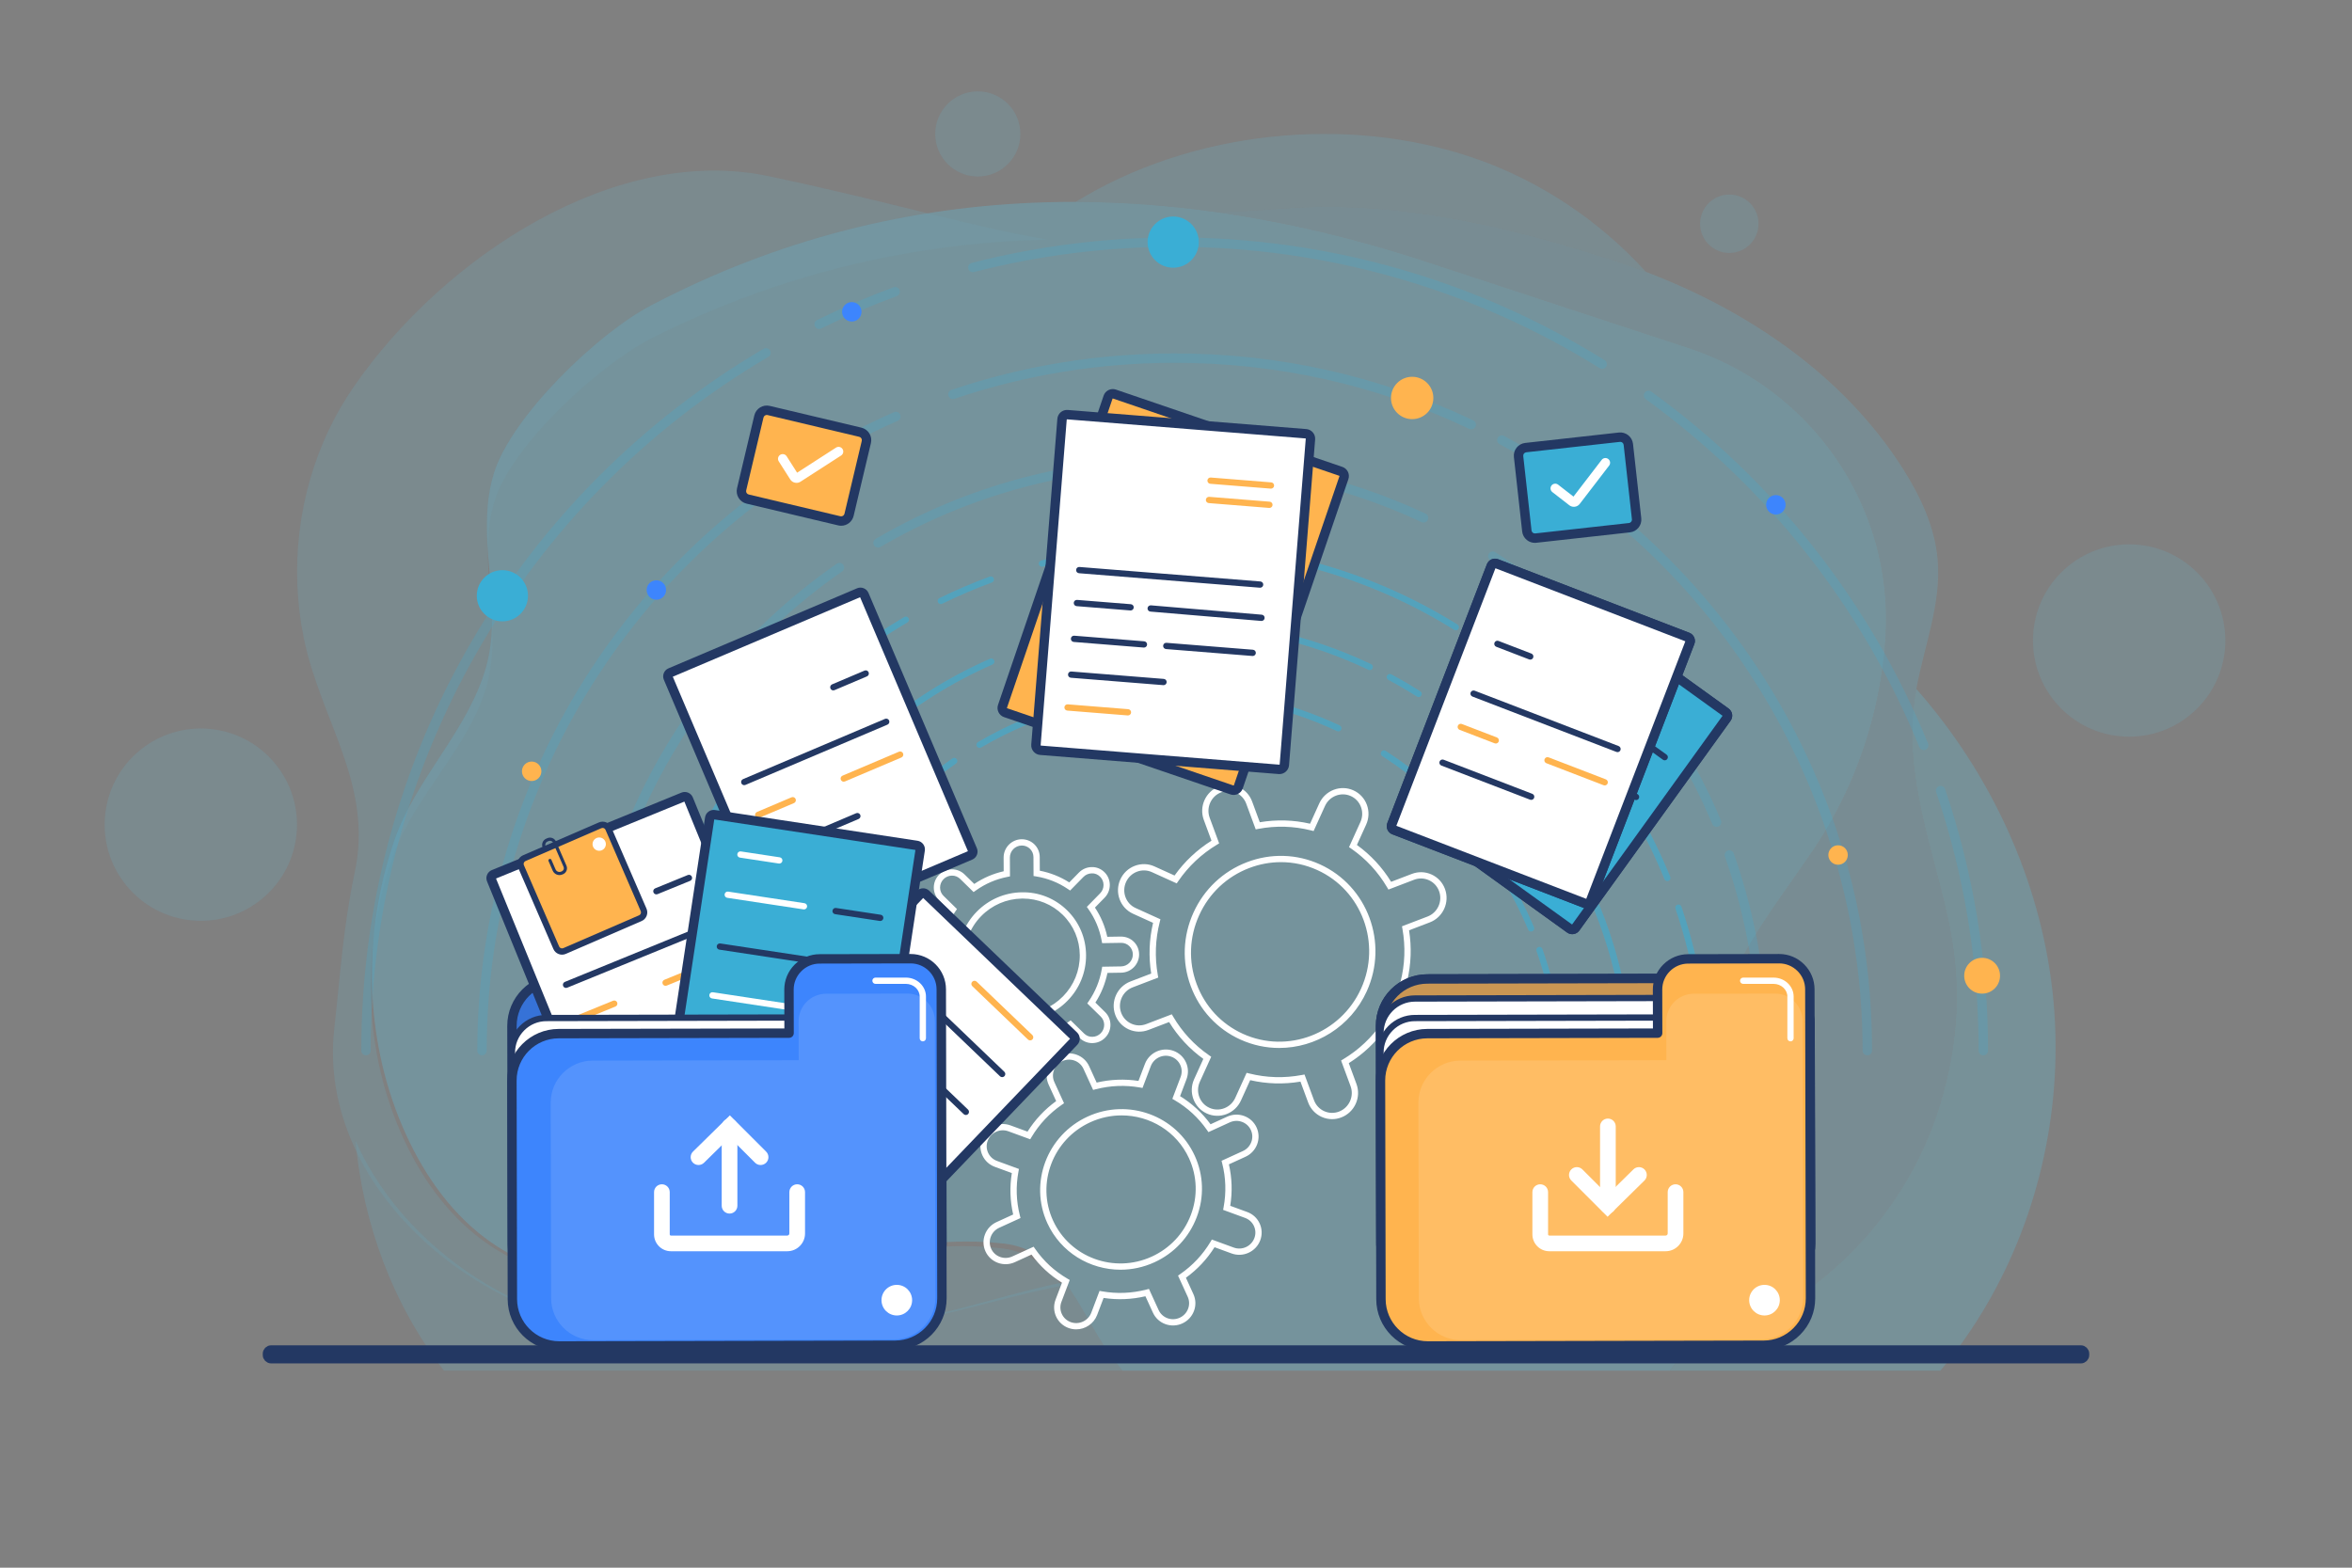 <?xml version="1.0" encoding="utf-8"?>
<!-- Generator: Adobe Illustrator 27.5.0, SVG Export Plug-In . SVG Version: 6.00 Build 0)  -->
<svg version="1.1" xmlns="http://www.w3.org/2000/svg" xmlns:xlink="http://www.w3.org/1999/xlink" x="0px" y="0px"
	 viewBox="0 0 750 500" style="enable-background:new 0 0 750 500;" xml:space="preserve">
<rect x="0" y="0" width="750" height="500" fill="#808080" stroke="none"/>
<g id="BACKGROUND">
	<g style="opacity:0.34;">
		<g>
			<g style="opacity:0.6;">
				<path style="fill:#53D0F7;" d="M620.847,291.592c4.788,21.137,3.977,40.498-2.41,61.202
					c-7.993,25.907-26.014,50.002-51.761,64.839c-9.037,5.208-18.738,9.123-28.842,11.906c-1.648,2.626-3.433,5.169-5.328,7.628
					h86.232c21.931-26.104,34.496-59.571,36.474-93.627c0.535-9.211,0.296-18.466-0.743-27.629
					c-4.023-35.512-19.763-69.347-43.395-96.188c-0.35,1.886-0.648,3.778-0.865,5.679
					C607.632,248.014,615.931,269.891,620.847,291.592z"/>
			</g>
			<g style="opacity:0.41;">
				<path style="fill:#53D0F7;" d="M353.867,431.908c-5.057-6.991-9.016-15.9-14.382-23.038c-11.492,2.337-22.84,5.747-34.317,8.688
					c-23.487,6.018-47.684,10.494-71.922,10.827c-26.931,0.369-54.393-4.822-77.817-18.659
					c-17.863-10.552-33.572-26.675-42.066-45.924c2.371,26.549,11.998,52.438,28.22,73.366h216.363
					C356.532,435.461,355.169,433.709,353.867,431.908z"/>
			</g>
			<g style="opacity:0.41;">
				<path style="fill:#53D0F7;" d="M387.983,67.675c6.544-0.222,13.58-0.614,21.257-1.195c35.825-2.712,71.312,5.45,105.722,16.722
					c3.32,1.087,6.622,2.258,9.9,3.507c-14.819-16.3-33.714-28.981-54.506-36.186c-41.152-14.259-91.057-8.59-127.306,13.864
					C357.944,64.425,372.934,65.549,387.983,67.675z"/>
			</g>
			<g style="opacity:0.35;">
				<path style="fill:#53D0F7;" d="M154.556,409.996c23.357,13.524,50.793,18.691,77.726,18.468
					c24.24-0.201,48.457-4.417,71.974-10.131c11.491-2.792,22.856-6.039,34.358-8.246c-4.698-6.118-10.496-10.908-19.12-11.933
					c-33.364-3.965-68.47,9.787-101.685,12.124c-22.318,1.57-46.026-1.456-64.064-14.801c-11.701-8.657-20.239-21.132-26.059-34.539
					c-12.076-27.819-12.4-59.741-2.199-88.177c6.903-19.244,23.676-33.868,29.543-53.475c4.901-16.377-0.779-33.471,0.823-50.025
					c0.327-3.376,0.956-6.729,2.04-10.049c5.745-17.597,33.336-43.021,50.246-51.516c40.527-20.359,82.822-30.263,125.954-31.274
					c-24.518-4.101-47.724-11.476-88.823-20.207c-48.818-10.371-103.662,25.456-132.468,67.134
					c-2.938,4.25-5.521,8.714-7.748,13.337c-9.963,20.689-12.775,44.585-8.156,66.961c5.43,26.305,22.214,46.578,16.215,74.582
					c-3.654,17.057-4.626,32.871-6.52,49.757c-1.48,13.198,0.957,25.815,6.12,37.303
					C121.113,383.984,136.745,399.683,154.556,409.996z"/>
			</g>
			<g style="opacity:0.47;">
				<path style="fill:#53D0F7;" d="M409.241,66.48c-7.678,0.581-14.714,0.973-21.257,1.195c22.226,3.141,44.579,8.468,66.938,15.821
					c0.003,0.001,83.549,27.478,83.549,27.478c39.266,12.914,65.292,50.547,62.846,91.809c-0.016,0.271-0.033,0.543-0.051,0.814
					c-1.564,23.918-9.54,47.363-22.714,67.023c-11.929,17.801-28.391,37.711-32.513,59.559c-3.283,17.409,3.809,35.007,4.672,52.725
					c0.821,16.845-4.214,32.829-12.877,46.635c10.104-2.784,19.805-6.699,28.842-11.906c25.747-14.837,43.768-38.932,51.761-64.839
					c6.387-20.703,7.198-40.064,2.41-61.202c-4.916-21.702-13.215-43.579-10.638-66.191c0.216-1.9,0.515-3.792,0.865-5.679
					c2.549-13.755,7.98-27.193,6.819-41.091c-0.877-10.501-5.501-20.353-11.155-29.246c-18.77-29.52-49.05-50.168-81.875-62.677
					c-3.278-1.249-6.58-2.42-9.9-3.507C480.553,71.931,445.065,63.768,409.241,66.48z"/>
			</g>
			<g style="opacity:0.7;">
				<path style="fill:#53D0F7;" d="M157.512,150.882c-1.067,3.432-1.68,6.896-1.99,10.382c-1.519,17.092,4.245,34.706-0.574,51.633
					c-5.769,20.265-22.468,35.445-29.275,55.342c-10.059,29.4-9.576,62.345,2.64,90.993c5.887,13.807,14.487,26.639,26.232,35.513
					c18.105,13.68,41.827,16.68,64.137,14.945c33.203-2.582,68.24-16.957,101.623-13.037c8.629,1.013,14.451,5.927,19.179,12.217
					c5.366,7.137,9.325,16.046,14.382,23.038c1.303,1.801,2.665,3.553,4.078,5.259h174.561c1.896-2.459,3.68-5.001,5.328-7.628
					c8.664-13.805,13.698-29.79,12.877-46.635c-0.863-17.718-7.956-35.316-4.672-52.725c4.121-21.848,20.583-41.758,32.513-59.559
					c13.174-19.66,21.15-43.105,22.714-67.023c0.018-0.271,0.035-0.542,0.051-0.814c2.446-41.262-23.58-78.896-62.846-91.809
					c0,0-83.546-27.477-83.549-27.478c-22.359-7.353-44.712-12.68-66.938-15.821c-15.049-2.127-30.039-3.251-44.933-3.288
					c-3.257-0.008-6.507,0.046-9.754,0.142c-43.127,1.267-85.371,11.706-125.796,32.927
					C190.632,106.31,163.168,132.691,157.512,150.882z"/>
			</g>
			<g style="opacity:0.35;">
				<circle style="fill:#53D0F7;" cx="311.797" cy="42.721" r="13.584"/>
			</g>
			<g style="opacity:0.35;">
				<circle style="fill:#53D0F7;" cx="678.942" cy="204.285" r="30.676"/>
			</g>
			<g style="opacity:0.35;">
				
					<ellipse transform="matrix(0.769 -0.639 0.639 0.769 -153.318 101.655)" style="fill:#53D0F7;" cx="64.06" cy="263.062" rx="30.676" ry="30.676"/>
			</g>
			<g style="opacity:0.35;">
				<circle style="fill:#53D0F7;" cx="551.441" cy="71.362" r="9.319"/>
			</g>
		</g>
	</g>
	<path style="fill:#233863;stroke:#233863;stroke-width:3;stroke-miterlimit:10;" d="M663.545,433.347H86.455
		c-0.644,0-1.166-0.522-1.166-1.166v-0.44c0-0.644,0.522-1.166,1.166-1.166h577.089c0.644,0,1.166,0.522,1.166,1.166v0.44
		C664.711,432.825,664.189,433.347,663.545,433.347z"/>
</g>
<g id="OBJECTS">
	<g>
		<g>
			<g style="opacity:0.57;">
				<g>
					<path style="fill:#3AAED5;" d="M251.257,345.03c-0.553,0-1-0.447-1-1c0-34.222,14.323-67.281,39.298-90.701
						c4.416-4.142,9.176-7.994,14.147-11.449c0.452-0.314,1.076-0.203,1.392,0.251c0.315,0.454,0.203,1.077-0.251,1.392
						c-4.89,3.399-9.573,7.19-13.92,11.266c-24.572,23.043-38.665,55.57-38.665,89.242
						C252.257,344.583,251.81,345.03,251.257,345.03z"/>
					<path style="fill:#3AAED5;" d="M497.893,345.03c-0.553,0-1-0.447-1-1c0-13.965-2.334-27.66-6.937-40.704
						c-0.184-0.522,0.09-1.092,0.61-1.276c0.522-0.179,1.092,0.091,1.276,0.61c4.678,13.259,7.05,27.178,7.05,41.37
						C498.893,344.583,498.445,345.03,497.893,345.03z"/>
					<path style="fill:#3AAED5;" d="M488.234,297.107c-0.39,0-0.76-0.229-0.921-0.611c-9.615-22.776-25.715-41.917-46.56-55.352
						c-0.464-0.299-0.598-0.918-0.299-1.382c0.3-0.464,0.918-0.599,1.383-0.298c21.184,13.654,37.546,33.107,47.317,56.256
						c0.215,0.509-0.023,1.095-0.532,1.309C488.496,297.082,488.364,297.107,488.234,297.107z"/>
					<path style="fill:#3AAED5;" d="M312.366,238.53c-0.344,0-0.678-0.177-0.864-0.495c-0.278-0.477-0.118-1.089,0.358-1.368
						c18.948-11.092,40.634-16.956,62.714-16.956c18.39,0,36.095,3.921,52.623,11.655c0.5,0.234,0.716,0.829,0.481,1.33
						c-0.234,0.499-0.829,0.715-1.329,0.482c-16.261-7.608-33.681-11.466-51.775-11.466c-21.725,0-43.061,5.769-61.704,16.681
						C312.712,238.486,312.538,238.53,312.366,238.53z"/>
					<path style="fill:#3AAED5;" d="M229.307,345.03c-0.553,0-1-0.447-1-1c0-57.993,34.304-110.567,87.394-133.937
						c0.511-0.226,1.096,0.007,1.318,0.512c0.223,0.505-0.007,1.096-0.512,1.318c-52.365,23.051-86.2,74.907-86.2,132.107
						C230.307,344.583,229.859,345.03,229.307,345.03z"/>
					<path style="fill:#3AAED5;" d="M519.843,345.03c-0.553,0-1-0.447-1-1c0-45.482-21.841-88.832-58.424-115.96
						c-0.443-0.329-0.536-0.955-0.208-1.399c0.33-0.443,0.957-0.535,1.4-0.208c17.975,13.329,32.876,30.864,43.093,50.709
						c10.709,20.803,16.14,43.297,16.14,66.857C520.843,344.583,520.396,345.03,519.843,345.03z"/>
					<path style="fill:#3AAED5;" d="M452.359,222.321c-0.184,0-0.369-0.05-0.535-0.156c-2.958-1.879-6.023-3.673-9.112-5.331
						c-0.487-0.261-0.67-0.867-0.408-1.354c0.261-0.486,0.867-0.67,1.353-0.408c3.132,1.681,6.24,3.5,9.239,5.405
						c0.466,0.296,0.604,0.915,0.308,1.38C453.014,222.157,452.69,222.321,452.359,222.321z"/>
					<path style="fill:#3AAED5;" d="M436.783,213.719c-0.144,0-0.289-0.031-0.428-0.097c-19.379-9.197-40.165-13.86-61.781-13.86
						c-15.808,0-31.347,2.54-46.184,7.55c-0.53,0.177-1.092-0.104-1.268-0.627c-0.177-0.523,0.105-1.091,0.627-1.267
						c15.044-5.08,30.798-7.656,46.824-7.656c21.915,0,42.99,4.729,62.639,14.054c0.499,0.237,0.712,0.833,0.475,1.332
						C437.517,213.508,437.157,213.719,436.783,213.719z"/>
					<path style="fill:#3AAED5;" d="M544.175,345.03c-0.553,0-1-0.447-1-1c0-18.565-2.998-36.811-8.911-54.229
						c-0.177-0.522,0.103-1.091,0.626-1.269c0.525-0.176,1.092,0.103,1.269,0.626c5.982,17.625,9.017,36.086,9.017,54.871
						C545.175,344.583,544.727,345.03,544.175,345.03z"/>
					<path style="fill:#3AAED5;" d="M531.674,281.005c-0.394,0-0.768-0.234-0.926-0.622c-11.907-29.186-31.747-54.425-57.377-72.988
						c-0.447-0.324-0.547-0.949-0.223-1.396c0.322-0.448,0.947-0.548,1.396-0.224c25.932,18.783,46.007,44.321,58.055,73.853
						c0.209,0.512-0.037,1.096-0.548,1.304C531.928,280.981,531.8,281.005,531.674,281.005z"/>
					<path style="fill:#3AAED5;" d="M464.231,201.039c-0.181,0-0.363-0.049-0.528-0.151c-26.691-16.654-57.512-25.458-89.129-25.458
						c-14.25,0-28.408,1.781-42.079,5.293c-0.532,0.136-1.08-0.184-1.218-0.72c-0.138-0.535,0.185-1.08,0.72-1.218
						c13.834-3.554,28.159-5.356,42.577-5.356c31.992,0,63.179,8.908,90.188,25.76c0.469,0.293,0.611,0.91,0.319,1.378
						C464.892,200.872,464.565,201.039,464.231,201.039z"/>
					<path style="fill:#3AAED5;" d="M300.002,192.662c-0.37,0-0.726-0.206-0.899-0.56c-0.243-0.496-0.039-1.095,0.457-1.338
						c5.214-2.556,10.614-4.867,16.051-6.87c0.517-0.19,1.093,0.074,1.284,0.593c0.19,0.519-0.074,1.093-0.593,1.284
						c-5.373,1.979-10.71,4.263-15.861,6.789C300.3,192.629,300.149,192.662,300.002,192.662z"/>
					<path style="fill:#3AAED5;" d="M204.975,345.03c-0.553,0-1-0.447-1-1c0-30.294,8.043-60.049,23.258-86.048
						c14.768-25.233,35.902-46.393,61.119-61.191c0.477-0.279,1.089-0.12,1.368,0.356c0.279,0.477,0.12,1.089-0.356,1.369
						c-51.436,30.186-83.389,85.944-83.389,145.515C205.975,344.583,205.527,345.03,204.975,345.03z"/>
				</g>
			</g>
			<g style="opacity:0.22;">
				<g>
					<path style="fill:#3AAED5;" d="M187.076,336.59c-0.828,0-1.5-0.672-1.5-1.5c0-26.587,5.411-52.295,16.083-76.411
						c10.31-23.295,24.999-43.981,43.66-61.481c6.719-6.3,13.955-12.156,21.507-17.406c0.681-0.473,1.615-0.306,2.088,0.376
						c0.473,0.68,0.305,1.615-0.375,2.087c-7.434,5.167-14.555,10.931-21.167,17.131c-37.366,35.039-58.796,84.501-58.796,135.703
						C188.576,335.918,187.904,336.59,187.076,336.59z"/>
					<path style="fill:#3AAED5;" d="M562.073,336.59c-0.828,0-1.5-0.672-1.5-1.5c0-21.233-3.548-42.059-10.547-61.896
						c-0.275-0.781,0.135-1.638,0.916-1.914c0.78-0.271,1.638,0.134,1.914,0.916c7.111,20.159,10.717,41.32,10.717,62.895
						C563.573,335.918,562.901,336.59,562.073,336.59z"/>
					<path style="fill:#3AAED5;" d="M547.39,263.726c-0.585,0-1.141-0.344-1.383-0.917c-14.62-34.633-39.101-63.738-70.798-84.169
						c-0.696-0.449-0.898-1.377-0.448-2.073c0.45-0.698,1.381-0.896,2.073-0.448c32.206,20.759,57.081,50.333,71.936,85.525
						c0.322,0.763-0.035,1.643-0.799,1.965C547.781,263.688,547.584,263.726,547.39,263.726z"/>
					<path style="fill:#3AAED5;" d="M279.988,174.662c-0.515,0-1.017-0.266-1.296-0.742c-0.418-0.715-0.178-1.634,0.537-2.052
						c28.808-16.863,61.777-25.777,95.345-25.777c27.958,0,54.875,5.961,80.003,17.719c0.75,0.351,1.074,1.244,0.723,1.994
						c-0.351,0.751-1.242,1.074-1.994,0.723c-24.727-11.57-51.216-17.436-78.732-17.436c-33.035,0-65.48,8.771-93.829,25.366
						C280.507,174.596,280.246,174.662,279.988,174.662z"/>
					<path style="fill:#3AAED5;" d="M153.701,336.59c-0.828,0-1.5-0.672-1.5-1.5c0-88.168,52.153-168.096,132.867-203.626
						c0.761-0.333,1.645,0.011,1.978,0.769c0.334,0.758-0.011,1.644-0.769,1.978c-79.626,35.051-131.076,113.901-131.076,200.88
						C155.201,335.918,154.529,336.59,153.701,336.59z"/>
					<path style="fill:#3AAED5;" d="M595.447,336.59c-0.828,0-1.5-0.672-1.5-1.5c0-69.162-33.21-135.079-88.838-176.327
						c-0.665-0.494-0.805-1.433-0.311-2.099c0.494-0.666,1.433-0.805,2.099-0.312c27.327,20.264,49.981,46.922,65.514,77.093
						c16.281,31.626,24.537,65.825,24.537,101.644C596.947,335.918,596.275,336.59,595.447,336.59z"/>
					<path style="fill:#3AAED5;" d="M492.844,150.016c-0.275,0-0.554-0.075-0.804-0.234c-4.506-2.862-9.168-5.589-13.856-8.106
						c-0.73-0.392-1.005-1.301-0.612-2.031c0.393-0.73,1.304-1.002,2.03-0.612c4.754,2.551,9.479,5.316,14.048,8.217
						c0.699,0.444,0.905,1.371,0.462,2.07C493.825,149.77,493.34,150.016,492.844,150.016z"/>
					<path style="fill:#3AAED5;" d="M469.161,136.938c-0.216,0-0.435-0.047-0.643-0.145c-29.467-13.985-61.074-21.076-93.944-21.076
						c-24.038,0-47.666,3.863-70.227,11.481c-0.784,0.265-1.636-0.157-1.9-0.941c-0.266-0.785,0.156-1.636,0.941-1.901
						c22.871-7.723,46.821-11.639,71.186-11.639c33.318,0,65.358,7.188,95.232,21.366c0.748,0.355,1.066,1.249,0.712,1.998
						C470.261,136.621,469.723,136.938,469.161,136.938z"/>
					<path style="fill:#3AAED5;" d="M632.443,336.59c-0.828,0-1.5-0.672-1.5-1.5c0-28.233-4.559-55.977-13.548-82.458
						c-0.267-0.785,0.153-1.637,0.938-1.903c0.784-0.266,1.636,0.154,1.902,0.938c9.096,26.794,13.708,54.861,13.708,83.423
						C633.943,335.918,633.271,336.59,632.443,336.59z"/>
					<path style="fill:#3AAED5;" d="M613.438,239.243c-0.592,0-1.152-0.353-1.39-0.934c-18.106-44.378-48.275-82.755-87.245-110.983
						c-0.671-0.486-0.821-1.424-0.335-2.095c0.485-0.672,1.425-0.82,2.095-0.335c39.425,28.557,69.945,67.383,88.263,112.28
						c0.313,0.767-0.055,1.642-0.822,1.955C613.817,239.206,613.626,239.243,613.438,239.243z"/>
					<path style="fill:#3AAED5;" d="M510.894,117.658c-0.271,0-0.546-0.073-0.793-0.228
						c-40.585-25.324-87.449-38.709-135.526-38.709c-21.669,0-43.196,2.708-63.984,8.048c-0.803,0.208-1.62-0.278-1.826-1.079
						c-0.206-0.802,0.277-1.62,1.08-1.826c21.031-5.403,42.81-8.143,64.73-8.143c48.64,0,96.053,13.543,137.114,39.165
						c0.703,0.438,0.917,1.364,0.478,2.066C511.883,117.408,511.394,117.658,510.894,117.658z"/>
					<path style="fill:#3AAED5;" d="M261.19,104.922c-0.555,0-1.087-0.309-1.348-0.84c-0.365-0.744-0.058-1.643,0.686-2.007
						c7.92-3.884,16.13-7.398,24.401-10.445c0.778-0.285,1.641,0.112,1.926,0.889c0.287,0.777-0.111,1.64-0.889,1.926
						c-8.176,3.011-16.29,6.484-24.118,10.323C261.638,104.873,261.412,104.922,261.19,104.922z"/>
					<path style="fill:#3AAED5;" d="M116.706,336.59c-0.828,0-1.5-0.672-1.5-1.5c0-46.058,12.228-91.294,35.36-130.821
						c22.452-38.363,54.583-70.533,92.921-93.031c0.713-0.418,1.634-0.181,2.053,0.534c0.419,0.714,0.18,1.634-0.535,2.053
						c-78.212,45.9-126.799,130.684-126.799,221.265C118.206,335.918,117.534,336.59,116.706,336.59z"/>
				</g>
			</g>
		</g>
		<g>
			<path style="fill:#FFFFFF;" d="M424.772,356.943c-1.145,0-2.285-0.244-3.358-0.731c-1.997-0.906-3.518-2.544-4.281-4.611
				l-2.446-6.625c-5.366,0.904-10.751,0.747-16.032-0.468l-2.94,6.481c-0.914,2.014-2.549,3.555-4.603,4.341
				c-2.057,0.786-4.292,0.723-6.29-0.184c-4.118-1.869-5.934-6.774-4.047-10.935l2.941-6.482
				c-4.396-3.174-8.061-7.122-10.912-11.755l-6.597,2.521c-2.06,0.788-4.292,0.723-6.29-0.184c-1.997-0.906-3.518-2.544-4.281-4.611
				c-1.573-4.26,0.598-9.043,4.838-10.664l6.613-2.529c-0.856-5.405-0.655-10.839,0.601-16.177l-6.396-2.9
				c-4.118-1.869-5.934-6.774-4.047-10.936c0.914-2.014,2.549-3.555,4.604-4.341c2.057-0.786,4.292-0.723,6.29,0.184l6.397,2.902
				c3.189-4.46,7.145-8.191,11.776-11.106l-2.453-6.641c-1.573-4.26,0.598-9.043,4.838-10.665c2.061-0.788,4.293-0.722,6.289,0.184
				c1.998,0.905,3.519,2.543,4.283,4.611l2.446,6.625c5.363-0.905,10.749-0.749,16.032,0.469l2.94-6.482
				c1.888-4.16,6.776-6.026,10.893-4.156c1.997,0.905,3.518,2.543,4.282,4.61c0.762,2.065,0.679,4.31-0.234,6.323l-2.941,6.481
				c4.393,3.173,8.059,7.121,10.912,11.756l6.596-2.522c2.06-0.788,4.292-0.723,6.29,0.184c1.998,0.906,3.519,2.544,4.282,4.611
				c1.572,4.259-0.598,9.043-4.838,10.663l-6.613,2.529c0.856,5.406,0.654,10.84-0.601,16.177l6.396,2.902
				c4.119,1.868,5.935,6.773,4.048,10.934c-1.889,4.161-6.775,6.027-10.894,4.156l-6.396-2.9c-3.19,4.46-7.147,8.19-11.776,11.105
				l2.453,6.642c1.572,4.259-0.599,9.043-4.838,10.664C426.752,356.762,425.761,356.943,424.772,356.943z M415.98,342.704
				l3.029,8.203c0.576,1.563,1.725,2.8,3.231,3.483c1.507,0.686,3.196,0.733,4.749,0.139c3.222-1.232,4.871-4.868,3.676-8.103
				l-3.022-8.187l0.708-0.427c4.928-2.972,9.082-6.89,12.348-11.647l0.474-0.691l7.916,3.59c3.112,1.415,6.811-0.006,8.246-3.161
				c1.432-3.156,0.062-6.874-3.053-8.286l-7.915-3.592l0.208-0.813c1.43-5.588,1.642-11.295,0.632-16.962l-0.146-0.815l8.15-3.116
				c3.222-1.232,4.871-4.867,3.676-8.103c-0.576-1.563-1.725-2.8-3.231-3.483c-1.506-0.685-3.193-0.73-4.749-0.138l-8.168,3.124
				l-0.43-0.729c-2.906-4.939-6.757-9.09-11.446-12.334l-0.687-0.475l3.627-7.995c0.695-1.531,0.759-3.237,0.18-4.804
				c-0.577-1.562-1.725-2.8-3.231-3.482c-3.114-1.416-6.814,0.005-8.246,3.161l-3.626,7.995l-0.81-0.204
				c-5.532-1.392-11.189-1.557-16.819-0.49l-0.832,0.157l-3.029-8.203c-0.577-1.563-1.725-2.8-3.232-3.483
				c-1.505-0.683-3.192-0.732-4.748-0.138c-3.223,1.232-4.872,4.867-3.676,8.104l3.022,8.186l-0.708,0.427
				c-4.93,2.972-9.084,6.891-12.348,11.647l-0.474,0.691l-7.916-3.591c-1.508-0.685-3.193-0.733-4.75-0.138
				c-1.559,0.597-2.801,1.768-3.495,3.299c-1.432,3.156-0.063,6.875,3.051,8.288l7.916,3.59l-0.208,0.813
				c-1.43,5.588-1.642,11.295-0.632,16.962l0.145,0.814l-8.15,3.116c-3.223,1.232-4.872,4.867-3.676,8.104
				c0.576,1.563,1.724,2.8,3.23,3.483c1.509,0.684,3.196,0.731,4.749,0.138l8.169-3.124l0.43,0.729
				c2.903,4.938,6.755,9.087,11.446,12.333l0.687,0.475l-3.627,7.996c-1.433,3.156-0.064,6.873,3.051,8.287
				c1.509,0.684,3.195,0.732,4.75,0.137c1.56-0.597,2.801-1.768,3.495-3.299l3.628-7.995l0.81,0.204
				c5.53,1.391,11.19,1.554,16.819,0.489L415.98,342.704z M407.901,334.237c-4.154,0-8.364-0.861-12.378-2.682
				c-7.384-3.351-13.005-9.407-15.829-17.055c-2.823-7.645-2.514-15.964,0.871-23.425c3.386-7.462,9.441-13.174,17.053-16.084
				c7.614-2.912,15.875-2.669,23.258,0.678c15.237,6.913,21.947,25.071,14.958,40.48l0,0
				C430.685,327.498,419.517,334.237,407.901,334.237z M408.465,274.972c-3.413,0-6.837,0.628-10.133,1.888
				c-7.116,2.722-12.779,8.064-15.944,15.043c-3.167,6.979-3.457,14.759-0.817,21.905c2.638,7.143,7.887,12.799,14.779,15.926
				c14.235,6.46,31.129-0.008,37.662-14.41c6.534-14.403,0.271-31.375-13.962-37.831
				C416.352,275.814,412.416,274.972,408.465,274.972z"/>
			<path style="fill:#FFFFFF;" d="M326.022,342.284c-1.506,0-2.921-0.576-3.994-1.627c-1.095-1.073-1.701-2.512-1.708-4.051
				l-0.02-4.356c-3.364-0.654-6.519-1.908-9.4-3.737l-3.075,3.141c-1.081,1.103-2.521,1.724-4.057,1.748
				c-1.586,0.051-2.992-0.553-4.087-1.626c-1.095-1.072-1.702-2.511-1.709-4.052c-0.007-1.535,0.584-2.988,1.663-4.091l3.076-3.141
				c-1.887-2.843-3.206-5.971-3.93-9.319l-4.355,0.069c-1.515-0.006-2.992-0.554-4.088-1.626c-1.095-1.073-1.701-2.512-1.708-4.051
				c-0.014-3.169,2.552-5.789,5.72-5.841l4.374-0.07c0.691-3.377,1.982-6.553,3.848-9.461l-3.096-3.032
				c-1.095-1.073-1.702-2.512-1.709-4.053c-0.007-1.536,0.584-2.989,1.664-4.092c1.079-1.103,2.52-1.723,4.056-1.748
				c1.579-0.006,2.992,0.554,4.087,1.626l3.095,3.032c2.869-1.926,6.018-3.282,9.381-4.044l-0.02-4.373
				c-0.014-3.17,2.552-5.789,5.721-5.84c1.554-0.001,2.991,0.554,4.086,1.626c1.096,1.072,1.702,2.512,1.709,4.052l0.021,4.355
				c3.363,0.654,6.518,1.909,9.399,3.737l3.075-3.141v0.001c1.08-1.104,2.521-1.725,4.057-1.749
				c1.545-0.049,2.991,0.552,4.088,1.625c2.257,2.212,2.276,5.864,0.045,8.144l-3.076,3.141c1.888,2.845,3.207,5.973,3.93,9.32
				l4.355-0.07c1.568,0.013,2.993,0.554,4.087,1.626c1.096,1.072,1.702,2.512,1.709,4.052c0.016,3.169-2.551,5.789-5.721,5.84
				l-4.372,0.07c-0.692,3.378-1.983,6.554-3.848,9.462l3.095,3.031c2.258,2.213,2.277,5.866,0.045,8.145
				c-1.079,1.103-2.52,1.724-4.056,1.748c-1.531,0.039-2.991-0.552-4.087-1.626l-3.095-3.031c-2.87,1.925-6.019,3.282-9.381,4.043
				l0.021,4.373c0.014,3.17-2.552,5.789-5.721,5.84C326.085,342.283,326.054,342.284,326.022,342.284z M310.632,325.93l0.691,0.468
				c3.059,2.074,6.469,3.429,10.135,4.027l0.835,0.137l0.027,6.035c0.005,1.002,0.398,1.936,1.108,2.632
				c0.695,0.682,1.615,1.056,2.594,1.056c0.021,0,0.042-0.001,0.063-0.001c2.078-0.033,3.762-1.752,3.752-3.83l-0.028-6.016
				l0.811-0.159c3.661-0.717,7.061-2.183,10.105-4.356l0.682-0.487l4.284,4.195c0.711,0.696,1.648,1.092,2.655,1.055
				c1.006-0.016,1.95-0.424,2.659-1.147c1.461-1.491,1.454-3.876-0.016-5.316l-4.284-4.195l0.474-0.692
				c2.109-3.087,3.505-6.517,4.147-10.193l0.143-0.814l6.015-0.097c2.079-0.033,3.762-1.751,3.752-3.83
				c-0.005-1.002-0.398-1.938-1.108-2.634c-0.695-0.681-1.614-1.055-2.593-1.055c-0.022,0-0.042,0.001-0.063,0.001l-6.034,0.098
				l-0.153-0.832c-0.674-3.651-2.099-7.032-4.236-10.05l-0.483-0.682l4.235-4.324c1.461-1.491,1.454-3.876-0.016-5.314
				c-0.71-0.697-1.638-1.119-2.655-1.055c-1.006,0.016-1.95,0.424-2.659,1.147v0.001l-4.236,4.323l-0.691-0.468
				c-3.059-2.073-6.469-3.429-10.134-4.027l-0.835-0.137l-0.028-6.034c-0.005-1.002-0.398-1.938-1.108-2.634
				c-0.695-0.681-1.614-1.055-2.593-1.055c-0.021,0-0.042,0.001-0.063,0.001c-2.078,0.033-3.762,1.752-3.752,3.83l0.027,6.016
				l-0.811,0.159c-3.661,0.717-7.061,2.183-10.105,4.357l-0.682,0.487l-4.285-4.197c-0.71-0.695-1.648-1.074-2.654-1.054
				c-1.006,0.017-1.95,0.424-2.659,1.147c-0.71,0.725-1.098,1.677-1.093,2.684c0.004,1.002,0.398,1.936,1.108,2.632l4.285,4.197
				l-0.474,0.692c-2.11,3.088-3.506,6.518-4.147,10.192l-0.143,0.814l-6.016,0.097c-2.078,0.034-3.762,1.753-3.752,3.831
				c0.005,1.002,0.398,1.936,1.108,2.632c0.709,0.696,1.642,1.051,2.656,1.055l6.032-0.097l0.154,0.832
				c0.675,3.652,2.101,7.033,4.236,10.049l0.482,0.682l-4.235,4.324c-0.71,0.724-1.098,1.677-1.093,2.683
				c0.004,1.002,0.398,1.937,1.108,2.632c0.71,0.697,1.636,1.089,2.655,1.055c1.006-0.016,1.95-0.423,2.66-1.147L310.632,325.93z
				 M325.702,325.366c-5.322,0-10.321-2.033-14.113-5.746c-7.986-7.824-8.049-20.758-0.141-28.832
				c3.83-3.909,8.937-6.11,14.38-6.198c5.482-0.105,10.579,1.953,14.449,5.743c3.87,3.792,6.016,8.88,6.041,14.327
				c0.025,5.444-2.07,10.595-5.901,14.505c-3.829,3.91-8.936,6.111-14.379,6.198C325.927,325.365,325.815,325.366,325.702,325.366z
				 M326.163,286.587c-0.101,0-0.201,0.001-0.303,0.003c-4.913,0.079-9.525,2.067-12.983,5.599
				c-7.138,7.286-7.088,18.95,0.111,26.002c3.485,3.415,8.101,5.225,13.018,5.174c4.912-0.079,9.522-2.067,12.982-5.6h0.001
				c3.459-3.53,5.352-8.182,5.329-13.095c-0.022-4.909-1.955-9.493-5.441-12.907C335.464,288.418,330.959,286.587,326.163,286.587z"
				/>
			<path style="fill:#FFFFFF;" d="M343.163,423.987c-0.81,0-1.63-0.139-2.431-0.432c-1.773-0.649-3.181-1.947-3.962-3.656
				c-0.782-1.71-0.844-3.624-0.175-5.392l2.047-5.401c-3.816-2.353-7.079-5.364-9.718-8.969l-5.298,2.422
				c-3.558,1.629-7.767,0.085-9.378-3.44c-0.782-1.709-0.844-3.623-0.174-5.39c0.668-1.763,1.984-3.167,3.706-3.954l5.297-2.422
				c-0.999-4.353-1.142-8.793-0.426-13.219l-5.424-1.984c-1.773-0.649-3.181-1.947-3.962-3.656c-0.782-1.71-0.844-3.624-0.175-5.392
				c1.379-3.636,5.471-5.507,9.123-4.171l5.441,1.991c2.405-3.816,5.472-7.086,9.131-9.74l-2.389-5.224
				c-0.782-1.71-0.844-3.624-0.175-5.391c0.668-1.762,1.984-3.166,3.707-3.953c3.557-1.63,7.766-0.086,9.378,3.439l2.39,5.226
				c4.4-1.03,8.879-1.211,13.339-0.534l2.055-5.418c1.377-3.638,5.47-5.503,9.121-4.172c1.774,0.649,3.182,1.949,3.963,3.658
				c0.782,1.71,0.844,3.623,0.175,5.39l-2.048,5.401c3.816,2.354,7.08,5.366,9.719,8.969l5.297-2.422
				c1.722-0.789,3.645-0.865,5.416-0.217c1.773,0.65,3.181,1.948,3.962,3.657c0.782,1.71,0.844,3.624,0.175,5.391
				c-0.668,1.762-1.984,3.166-3.707,3.953l-5.297,2.422c0.999,4.354,1.142,8.793,0.426,13.219l5.424,1.984
				c1.774,0.65,3.182,1.949,3.963,3.659c0.781,1.71,0.843,3.624,0.173,5.39c-1.377,3.636-5.468,5.503-9.121,4.171l-5.441-1.992
				c-2.406,3.815-5.472,7.086-9.131,9.74l2.389,5.225c0.782,1.709,0.844,3.623,0.174,5.39c-0.668,1.763-1.984,3.167-3.706,3.954
				c-1.725,0.788-3.647,0.864-5.416,0.217c-1.773-0.65-3.181-1.948-3.962-3.657l-2.39-5.226c-4.4,1.032-8.88,1.211-13.34,0.535
				l-2.053,5.418C348.778,422.224,346.047,423.987,343.163,423.987z M329.603,397.629l0.477,0.686
				c2.715,3.898,6.181,7.095,10.3,9.502l0.729,0.427l-2.642,6.974c-0.479,1.263-0.435,2.631,0.123,3.851
				c0.558,1.219,1.563,2.145,2.83,2.609c2.626,0.963,5.573-0.386,6.566-3.001l2.636-6.956l0.814,0.143
				c4.721,0.828,9.474,0.637,14.127-0.567l0.811-0.211l3.082,6.741c0.558,1.22,1.563,2.147,2.831,2.611
				c1.271,0.466,2.655,0.409,3.896-0.157c1.24-0.567,2.188-1.577,2.668-2.845c0.479-1.263,0.436-2.63-0.122-3.849l-3.082-6.741
				l0.689-0.477c3.954-2.73,7.208-6.2,9.672-10.313l0.425-0.71l6.985,2.557c2.626,0.964,5.573-0.386,6.563-3.001
				c0.48-1.263,0.436-2.63-0.121-3.85c-0.558-1.22-1.563-2.147-2.832-2.611l-7.003-2.563l0.154-0.832
				c0.874-4.69,0.724-9.403-0.448-14.007l-0.206-0.81l6.806-3.111c1.241-0.567,2.189-1.577,2.669-2.844
				c0.478-1.263,0.434-2.63-0.123-3.85s-1.563-2.147-2.831-2.611c-1.271-0.466-2.654-0.41-3.897,0.157l-6.807,3.113l-0.477-0.686
				c-2.715-3.897-6.181-7.095-10.301-9.503l-0.73-0.427l2.644-6.974c0.479-1.263,0.436-2.629-0.122-3.849
				c-0.558-1.22-1.563-2.148-2.832-2.611c-2.626-0.964-5.573,0.385-6.563,3.002l-2.638,6.955l-0.814-0.143
				c-4.721-0.83-9.475-0.636-14.126,0.567l-0.811,0.21l-3.082-6.74c-1.153-2.52-4.171-3.624-6.728-2.453
				c-1.241,0.567-2.189,1.577-2.669,2.844c-0.479,1.263-0.435,2.63,0.123,3.85l3.082,6.74l-0.689,0.477
				c-3.955,2.73-7.209,6.2-9.672,10.313l-0.425,0.71l-6.985-2.556c-2.628-0.963-5.574,0.383-6.564,3.001
				c-0.479,1.263-0.436,2.631,0.123,3.851c0.558,1.219,1.563,2.145,2.83,2.609l7.003,2.563l-0.154,0.832
				c-0.875,4.69-0.724,9.402,0.448,14.006l0.206,0.809l-6.806,3.111c-1.24,0.567-2.188,1.577-2.668,2.845
				c-0.479,1.263-0.436,2.63,0.122,3.849c1.153,2.522,4.172,3.62,6.727,2.454L329.603,397.629z M357.297,404.966
				c-9.751,0-19.054-5.514-23.328-14.862c-5.861-12.818-0.085-28.068,12.875-33.994c12.963-5.927,28.274-0.317,34.134,12.5
				c2.84,6.212,3.063,13.169,0.63,19.592c-2.433,6.417-7.228,11.532-13.505,14.401C364.595,404.206,360.915,404.966,357.297,404.966
				z M357.651,355.746c-3.34,0-6.736,0.701-9.976,2.182c-11.958,5.468-17.291,19.528-11.889,31.344
				c5.403,11.816,19.527,16.978,31.483,11.513l0,0c5.795-2.649,10.222-7.37,12.467-13.292c2.243-5.919,2.038-12.329-0.578-18.051
				C375.22,360.826,366.644,355.746,357.651,355.746z"/>
		</g>
		<g>
			<g>
				<g>
					<g>
						<path style="fill:#FFB44F;" d="M267.634,166.113l-29.235-6.94c-1.388-0.33-2.246-1.722-1.916-3.109l5.514-23.228
							c0.329-1.388,1.721-2.246,3.109-1.916l29.235,6.94c1.388,0.329,2.246,1.721,1.916,3.109l-5.514,23.228
							C270.414,165.584,269.022,166.442,267.634,166.113z"/>
						<path style="fill:#233863;" d="M268.23,167.683c-0.311,0-0.626-0.036-0.941-0.111c-0.001,0-0.001,0-0.001,0l-29.235-6.94
							c-2.189-0.52-3.549-2.724-3.029-4.915l5.515-23.229c0.52-2.189,2.729-3.548,4.914-3.029l29.236,6.94
							c2.189,0.52,3.548,2.725,3.029,4.915l-5.516,23.228C271.758,166.417,270.079,167.683,268.23,167.683z M267.98,164.653
							c0.587,0.138,1.166-0.223,1.303-0.803l5.516-23.228c0.138-0.581-0.223-1.166-0.804-1.303l-29.235-6.94
							c-0.579-0.142-1.166,0.223-1.304,0.804l-5.514,23.227c-0.138,0.581,0.223,1.165,0.803,1.303L267.98,164.653L267.98,164.653z"
							/>
					</g>
					<path style="fill:#FFFFFF;" d="M253.993,154.005c-0.169,0-0.34-0.019-0.509-0.055c-0.62-0.135-1.149-0.504-1.491-1.039
						l-3.675-5.774c-0.444-0.699-0.238-1.626,0.46-2.071c0.697-0.443,1.625-0.239,2.071,0.46l3.33,5.233l12.409-7.999
						c0.693-0.45,1.623-0.25,2.073,0.448c0.449,0.696,0.248,1.624-0.448,2.073l-12.944,8.345
						C254.884,153.876,254.442,154.005,253.993,154.005z"/>
				</g>
			</g>
			<g>
				<g>
					<g>
						<path style="fill:#3AAED5;" d="M519.591,168.302l-29.863,3.319c-1.418,0.158-2.694-0.864-2.852-2.281l-2.637-23.727
							c-0.158-1.417,0.864-2.694,2.281-2.852l29.864-3.319c1.418-0.158,2.694,0.864,2.852,2.281l2.637,23.727
							C522.031,166.868,521.009,168.145,519.591,168.302z"/>
						<path style="fill:#233863;" d="M489.435,173.138c-0.922,0-1.811-0.311-2.542-0.895c-0.852-0.681-1.388-1.653-1.508-2.737
							l-2.637-23.728c-0.248-2.238,1.37-4.26,3.608-4.508l29.862-3.319c2.244-0.251,4.259,1.37,4.51,3.605l2.637,23.729
							c0.248,2.238-1.37,4.26-3.608,4.508l-29.862,3.319C489.74,173.129,489.587,173.138,489.435,173.138z M516.67,140.926
							c-0.04,0-0.08,0.002-0.12,0.007l-29.863,3.319c-0.594,0.066-1.022,0.602-0.956,1.195l2.637,23.728
							c0.031,0.287,0.174,0.545,0.399,0.726c0.226,0.181,0.511,0.261,0.796,0.23l29.863-3.319h0.001
							c0.593-0.066,1.021-0.602,0.955-1.195l-2.637-23.727C517.684,141.336,517.214,140.926,516.67,140.926z"/>
					</g>
					<path style="fill:#FFFFFF;" d="M501.859,161.64c-0.522,0-1.026-0.172-1.445-0.497l-5.404-4.195
						c-0.654-0.508-0.772-1.451-0.265-2.105c0.507-0.654,1.45-0.773,2.105-0.265l4.9,3.805l8.986-11.712
						c0.505-0.657,1.445-0.782,2.103-0.277c0.657,0.504,0.781,1.446,0.277,2.103l-9.375,12.219
						c-0.386,0.503-0.945,0.825-1.575,0.906C502.065,161.633,501.962,161.64,501.859,161.64z"/>
				</g>
			</g>
			<circle style="fill:#3AAED5;" cx="160.199" cy="190.011" r="8.163"/>
			<circle style="fill:#3AAED5;" cx="374.108" cy="77.221" r="8.163"/>
			<path style="fill:#3D85FD;" d="M212.403,188.177c0,1.712-1.388,3.101-3.101,3.101s-3.101-1.388-3.101-3.101
				c0-1.712,1.388-3.101,3.101-3.101S212.403,186.464,212.403,188.177z"/>
			<path style="fill:#3D85FD;" d="M569.386,161.002c0,1.712-1.388,3.101-3.101,3.101c-1.713,0-3.101-1.388-3.101-3.101
				c0-1.712,1.388-3.101,3.101-3.101C567.998,157.901,569.386,159.289,569.386,161.002z"/>
			<circle style="fill:#3D85FD;" cx="271.618" cy="99.45" r="3.101"/>
			<circle style="fill:#FFB44F;" cx="169.538" cy="245.995" r="3.101"/>
			<circle style="fill:#FFB44F;" cx="586.121" cy="272.695" r="3.101"/>
			<path style="fill:#FFB44F;" d="M637.765,311.2c0,3.154-2.557,5.711-5.711,5.711c-3.154,0-5.711-2.557-5.711-5.711
				c0-3.154,2.557-5.711,5.711-5.711C635.208,305.489,637.765,308.046,637.765,311.2z"/>
			<path style="fill:#FFB44F;" d="M457.062,126.927c0,3.73-3.024,6.754-6.754,6.754c-3.73,0-6.754-3.024-6.754-6.754
				c0-3.73,3.024-6.754,6.754-6.754C454.038,120.174,457.062,123.197,457.062,126.927z"/>
		</g>
	</g>
	<g>
		<g>
			<g>
				<path style="fill:#3D85FD;" d="M285.459,411.623l-107.088,0.225c-8.218,0.017-14.957-6.693-14.974-14.911l-0.147-69.732
					c-0.017-8.218,6.693-14.957,14.911-14.974l107.088-0.225c8.218-0.017,14.957,6.693,14.974,14.911l0.147,69.732
					C300.388,404.867,293.677,411.606,285.459,411.623z"/>
				<path style="fill:#233863;" d="M178.339,413.348c-9.051,0.001-16.423-7.353-16.442-16.408l-0.145-69.732
					c-0.02-9.066,7.341-16.458,16.408-16.478l107.088-0.225c0.011,0,0.022,0,0.033,0c9.053,0,16.425,7.354,16.443,16.408
					l0.146,69.732c0.01,4.375-1.696,8.503-4.804,11.623s-7.229,4.844-11.604,4.853l0,0l-107.088,0.225
					C178.362,413.348,178.351,413.348,178.339,413.348z M285.459,411.623h0.01H285.459z M285.28,313.506c-0.009,0-0.018,0-0.027,0
					l-107.088,0.225c-7.412,0.016-13.43,6.06-13.414,13.472l0.145,69.732c0.016,7.402,6.044,13.414,13.442,13.414
					c0.01,0,0.02,0,0.029,0l107.088-0.225c3.574-0.008,6.942-1.418,9.484-3.97c2.542-2.553,3.938-5.927,3.93-9.501l-0.146-69.732
					C298.709,319.518,292.681,313.506,285.28,313.506z"/>
			</g>
			<path style="opacity:0.24;fill:#233863;" d="M285.459,411.623l-107.088,0.225c-8.218,0.017-14.957-6.693-14.974-14.911
				l-0.147-69.732c-0.017-8.218,6.693-14.957,14.911-14.974l107.088-0.225c8.218-0.017,14.957,6.693,14.974,14.911l0.147,69.732
				C300.388,404.867,293.677,411.606,285.459,411.623z"/>
		</g>
		<g>
			<g>
				<g>
					<path style="fill:#FFFFFF;" d="M279.438,396.065l-47.156-45.209c-0.509-0.488-0.526-1.297-0.038-1.806l61.209-63.844
						c0.488-0.509,1.297-0.526,1.806-0.038l47.156,45.209c0.509,0.488,0.526,1.297,0.038,1.806l-61.209,63.844
						C280.756,396.536,279.947,396.553,279.438,396.065z"/>
					<path style="fill:#233863;" d="M280.32,397.92c-0.719,0-1.399-0.272-1.92-0.772c-0.001,0-0.001,0-0.001,0l-47.155-45.209
						c-0.535-0.514-0.84-1.205-0.855-1.946c-0.016-0.742,0.259-1.445,0.773-1.981l61.208-63.844
						c1.062-1.107,2.821-1.142,3.928-0.082l47.155,45.209c1.105,1.062,1.143,2.822,0.082,3.928l-61.208,63.843
						c-0.514,0.535-1.205,0.84-1.947,0.854C280.36,397.92,280.341,397.92,280.32,397.92z M280.476,394.981L280.476,394.981
						C280.475,394.981,280.475,394.981,280.476,394.981L280.476,394.981z M233.481,349.927l46.834,44.901l60.9-63.522
						l-46.834-44.901L233.481,349.927z"/>
				</g>
				<path style="fill:#FFB44F;" d="M328.492,331.831c-0.249,0-0.498-0.093-0.692-0.278l-17.753-17.021
					c-0.398-0.382-0.412-1.015-0.029-1.414c0.383-0.397,1.015-0.411,1.414-0.029l17.753,17.021c0.398,0.382,0.412,1.015,0.029,1.414
					C329.018,331.728,328.755,331.831,328.492,331.831z"/>
				<path style="fill:#233863;" d="M319.569,343.547c-0.249,0-0.498-0.093-0.692-0.278l-35.507-34.042
					c-0.398-0.382-0.412-1.015-0.029-1.414c0.383-0.397,1.016-0.411,1.414-0.029l35.507,34.042c0.398,0.382,0.412,1.015,0.029,1.414
					C320.095,343.443,319.832,343.547,319.569,343.547z"/>
				<path style="fill:#233863;" d="M307.995,355.619c-0.249,0-0.498-0.093-0.692-0.278l-35.507-34.042
					c-0.398-0.382-0.412-1.015-0.029-1.414c0.382-0.397,1.015-0.411,1.414-0.029l35.507,34.042c0.398,0.382,0.412,1.015,0.029,1.414
					C308.521,355.516,308.258,355.619,307.995,355.619z"/>
				<path style="fill:#233863;" d="M297.103,366.981c-0.249,0-0.498-0.093-0.692-0.278l-35.508-34.042
					c-0.398-0.382-0.412-1.015-0.029-1.414c0.382-0.397,1.015-0.411,1.414-0.029l35.508,34.042c0.398,0.382,0.412,1.015,0.029,1.414
					C297.628,366.878,297.365,366.981,297.103,366.981z"/>
				<path style="fill:#233863;" d="M285.528,379.054c-0.249,0-0.498-0.093-0.692-0.278l-35.508-34.042
					c-0.398-0.382-0.412-1.015-0.029-1.414c0.382-0.397,1.015-0.41,1.414-0.029l35.508,34.042c0.398,0.382,0.412,1.015,0.029,1.414
					C286.054,378.95,285.791,379.054,285.528,379.054z"/>
			</g>
			<g>
				<g>
					<path style="fill:#FFFFFF;" d="M252.285,338.428l-60.475,24.705c-0.653,0.267-1.399-0.046-1.665-0.699l-33.448-81.877
						c-0.267-0.653,0.046-1.399,0.699-1.665l60.475-24.705c0.653-0.267,1.399,0.046,1.665,0.699l33.448,81.877
						C253.251,337.416,252.938,338.161,252.285,338.428z"/>
					<path style="fill:#233863;" d="M191.327,364.73c-0.364,0-0.729-0.073-1.075-0.219c-0.685-0.287-1.216-0.823-1.496-1.51
						l-33.448-81.877c-0.281-0.685-0.277-1.441,0.01-2.126c0.287-0.684,0.824-1.216,1.512-1.496l60.474-24.705
						c1.422-0.577,3.042,0.104,3.621,1.521l33.449,81.877c0.578,1.417-0.104,3.041-1.521,3.621c0,0.001-0.001,0.001-0.001,0.001
						l-60.475,24.705C192.038,364.661,191.683,364.73,191.327,364.73z M158.169,280.196l33.28,81.465l60.063-24.537l-33.281-81.465
						L158.169,280.196z M252.284,338.429h0.01H252.284z M251.716,337.041h-0.001H251.716L251.716,337.041z"/>
				</g>
				<path style="fill:#233863;" d="M209.303,285.255c-0.393,0-0.768-0.234-0.926-0.622c-0.209-0.511,0.036-1.095,0.548-1.304
					l10.399-4.249c0.506-0.21,1.094,0.036,1.304,0.548c0.209,0.511-0.036,1.095-0.548,1.304l-10.399,4.249
					C209.558,285.231,209.429,285.255,209.303,285.255z"/>
				<path style="fill:#233863;" d="M180.491,315.091c-0.394,0-0.768-0.234-0.926-0.622c-0.209-0.511,0.036-1.095,0.548-1.304
					l45.535-18.603c0.507-0.211,1.095,0.035,1.304,0.548c0.209,0.511-0.036,1.095-0.548,1.304l-45.535,18.603
					C180.746,315.067,180.617,315.091,180.491,315.091z"/>
				<path style="fill:#FFB44F;" d="M212.23,314.416c-0.394,0-0.768-0.234-0.926-0.622c-0.209-0.511,0.036-1.095,0.548-1.304
					l18.1-7.393c0.51-0.211,1.095,0.036,1.304,0.548c0.209,0.511-0.036,1.095-0.548,1.304l-18.1,7.394
					C212.484,314.393,212.356,314.416,212.23,314.416z"/>
				<path style="fill:#FFB44F;" d="M184.794,325.625c-0.393,0-0.767-0.234-0.926-0.622c-0.209-0.511,0.036-1.095,0.548-1.304
					l11.079-4.526c0.507-0.21,1.095,0.036,1.304,0.548c0.209,0.511-0.036,1.095-0.548,1.304l-11.079,4.526
					C185.049,325.602,184.92,325.625,184.794,325.625z"/>
				<path style="fill:#233863;" d="M188.368,337.907c-0.394,0-0.768-0.234-0.926-0.622c-0.209-0.511,0.036-1.095,0.548-1.304
					l28.047-11.458c0.507-0.21,1.095,0.035,1.304,0.548c0.209,0.511-0.036,1.095-0.548,1.304l-28.047,11.458
					C188.623,337.884,188.494,337.907,188.368,337.907z"/>
				<g>
					<path style="fill:#FFB44F;" d="M204.195,292.843l-24.181,10.477c-1.016,0.44-2.196-0.027-2.636-1.042l-11.239-25.94
						c-0.44-1.016,0.027-2.196,1.042-2.636l24.181-10.477c1.016-0.44,2.196,0.027,2.636,1.042l11.239,25.94
						C205.678,291.223,205.211,292.403,204.195,292.843z"/>
					<path style="fill:#233863;" d="M179.219,304.486c-0.374,0-0.748-0.07-1.105-0.212c-0.747-0.295-1.333-0.863-1.652-1.6
						l-11.239-25.94c-0.318-0.736-0.332-1.553-0.037-2.299c0.295-0.747,0.863-1.333,1.6-1.652l24.181-10.477
						c1.52-0.657,3.293,0.041,3.951,1.563l11.239,25.94c0.318,0.736,0.332,1.553,0.037,2.299c-0.295,0.746-0.863,1.333-1.6,1.651
						c0,0.001,0,0.001,0,0.001l-24.181,10.477C180.029,304.403,179.624,304.486,179.219,304.486z M192.158,264.06
						c-0.133,0-0.269,0.026-0.398,0.082l-24.181,10.478c-0.246,0.106-0.436,0.302-0.534,0.552c-0.099,0.249-0.095,0.522,0.012,0.769
						l11.24,25.94c0.106,0.246,0.302,0.435,0.552,0.534c0.248,0.1,0.521,0.093,0.769-0.012l24.181-10.478
						c0.246-0.106,0.435-0.303,0.534-0.552c0.099-0.249,0.095-0.522-0.012-0.768l-11.239-25.94
						C192.917,264.286,192.547,264.06,192.158,264.06z M204.195,292.843h0.01H204.195z"/>
				</g>
				<path style="fill:#233863;" d="M178.406,279.102c-0.294,0-0.589-0.056-0.87-0.167c-0.588-0.233-1.05-0.68-1.301-1.26
					l-1.318-3.041c-0.109-0.254,0.007-0.548,0.26-0.658c0.255-0.11,0.548,0.007,0.658,0.26l1.318,3.042
					c0.145,0.335,0.411,0.593,0.75,0.727c0.342,0.136,0.711,0.128,1.044-0.017l0.223-0.096c0.533-0.231,0.779-0.854,0.548-1.387
					l-3.336-7.699c-0.238-0.551-0.881-0.803-1.433-0.566l-0.379,0.165c-0.586,0.253-0.856,0.936-0.603,1.522l0.082,0.188
					c0.11,0.254-0.005,0.548-0.258,0.658c-0.251,0.111-0.548-0.004-0.658-0.258l-0.083-0.19c-0.474-1.094,0.03-2.366,1.122-2.839
					l0.379-0.165c1.054-0.455,2.29,0.03,2.748,1.086l3.336,7.7c0.449,1.039-0.029,2.251-1.068,2.702l-0.223,0.096
					C179.044,279.036,178.725,279.102,178.406,279.102z"/>
				<path style="fill:#FFFFFF;" d="M192.591,267.739c0.822,0.837,0.809,2.182-0.028,3.004c-0.837,0.822-2.182,0.809-3.004-0.028
					c-0.822-0.837-0.809-2.182,0.028-3.004C190.424,266.889,191.769,266.901,192.591,267.739z"/>
			</g>
			<g>
				<g>
					<path style="fill:#FFFFFF;" d="M309.441,272.777l-60.132,25.528c-0.649,0.276-1.399-0.027-1.675-0.677l-34.562-81.413
						c-0.276-0.649,0.027-1.399,0.677-1.675l60.132-25.528c0.649-0.276,1.399,0.027,1.675,0.677l34.562,81.413
						C310.394,271.751,310.091,272.501,309.441,272.777z"/>
					<path style="fill:#233863;" d="M248.811,299.907c-0.352,0-0.704-0.067-1.04-0.203c-0.688-0.278-1.227-0.808-1.517-1.49
						l-34.563-81.413c-0.598-1.409,0.061-3.042,1.471-3.641l60.133-25.528c0.682-0.29,1.437-0.296,2.126-0.019
						c0.688,0.278,1.226,0.808,1.516,1.491l34.563,81.412c0.29,0.683,0.296,1.438,0.019,2.125c-0.278,0.689-0.807,1.227-1.49,1.517
						l-60.132,25.528C249.547,299.833,249.179,299.907,248.811,299.907z M214.54,215.834l34.389,81.003l59.722-25.355
						l-34.389-81.002L214.54,215.834z"/>
				</g>
				<path style="fill:#233863;" d="M265.725,220.195c-0.389,0-0.759-0.229-0.921-0.61c-0.216-0.508,0.021-1.095,0.53-1.311
					l10.34-4.39c0.504-0.214,1.095,0.02,1.312,0.53c0.216,0.508-0.022,1.095-0.53,1.311l-10.34,4.39
					C265.988,220.169,265.855,220.195,265.725,220.195z"/>
				<path style="fill:#233863;" d="M237.322,250.421c-0.389,0-0.759-0.229-0.921-0.61c-0.216-0.508,0.021-1.095,0.53-1.311
					l45.278-19.222c0.503-0.215,1.095,0.021,1.312,0.53c0.216,0.508-0.022,1.095-0.53,1.311l-45.278,19.222
					C237.586,250.395,237.453,250.421,237.322,250.421z"/>
				<path style="fill:#FFB44F;" d="M269.05,249.314c-0.389,0-0.759-0.229-0.921-0.61c-0.216-0.508,0.021-1.095,0.53-1.311
					l17.997-7.641c0.504-0.215,1.095,0.021,1.311,0.53c0.216,0.508-0.022,1.095-0.53,1.311l-17.997,7.641
					C269.314,249.288,269.181,249.314,269.05,249.314z"/>
				<path style="fill:#FFB44F;" d="M241.769,260.895c-0.389,0-0.759-0.229-0.921-0.609c-0.216-0.508,0.021-1.096,0.53-1.312
					l11.017-4.677c0.504-0.213,1.095,0.021,1.312,0.53c0.216,0.508-0.021,1.096-0.53,1.312l-11.017,4.677
					C242.032,260.869,241.899,260.895,241.769,260.895z"/>
				<path style="fill:#233863;" d="M245.51,273.128c-0.389,0-0.759-0.228-0.921-0.609c-0.216-0.508,0.021-1.096,0.53-1.312
					l27.889-11.84c0.505-0.214,1.095,0.022,1.311,0.53c0.216,0.508-0.021,1.096-0.53,1.312l-27.889,11.84
					C245.773,273.103,245.641,273.128,245.51,273.128z"/>
			</g>
			<g>
				<g>
					<path style="fill:#3AAED5;" d="M278.703,359.604l-64.587-9.799c-0.697-0.106-1.177-0.757-1.071-1.454l13.267-87.445
						c0.106-0.697,0.757-1.177,1.454-1.071l64.587,9.799c0.698,0.106,1.177,0.757,1.071,1.454l-13.267,87.445
						C280.052,359.23,279.401,359.71,278.703,359.604z"/>
					<path style="fill:#233863;" d="M278.9,361.119c-0.14,0-0.281-0.01-0.422-0.031l0,0l-64.587-9.8
						c-0.733-0.111-1.381-0.501-1.82-1.1c-0.44-0.598-0.621-1.33-0.509-2.065l13.266-87.443c0.111-0.733,0.501-1.38,1.099-1.819
						c0.597-0.439,1.331-0.621,2.063-0.511l64.588,9.8c0.733,0.111,1.38,0.501,1.819,1.099c0.44,0.598,0.621,1.33,0.511,2.064
						l-13.268,87.445c-0.111,0.733-0.501,1.38-1.099,1.819C280.06,360.933,279.488,361.119,278.9,361.119z M214.561,348.355
						l64.147,9.732l13.2-87.005l-64.148-9.732L214.561,348.355z"/>
				</g>
				<path style="fill:#FFFFFF;" d="M248.501,275.423c-0.05,0-0.101-0.004-0.151-0.012l-12.398-1.881
					c-0.546-0.082-0.921-0.592-0.838-1.139c0.083-0.546,0.594-0.925,1.139-0.838l12.398,1.881c0.546,0.082,0.921,0.592,0.838,1.139
					C249.413,275.068,248.987,275.423,248.501,275.423z"/>
				<path style="fill:#233863;" d="M280.688,293.739c-0.05,0-0.101-0.004-0.151-0.012l-14.237-2.16
					c-0.546-0.082-0.921-0.592-0.838-1.139c0.083-0.546,0.59-0.923,1.139-0.838l14.237,2.16c0.546,0.082,0.921,0.592,0.838,1.139
					C281.6,293.385,281.174,293.739,280.688,293.739z"/>
				<path style="fill:#FFFFFF;" d="M256.371,290.051c-0.05,0-0.101-0.004-0.151-0.012l-24.316-3.689
					c-0.546-0.082-0.921-0.592-0.838-1.139c0.083-0.546,0.589-0.924,1.139-0.838l24.316,3.69c0.546,0.082,0.921,0.592,0.838,1.139
					C257.283,289.696,256.857,290.051,256.371,290.051z"/>
				<path style="fill:#233863;" d="M257.251,307.1c-0.05,0-0.101-0.004-0.151-0.012l-27.705-4.203
					c-0.546-0.082-0.921-0.592-0.838-1.139c0.083-0.546,0.591-0.923,1.139-0.838l27.705,4.203c0.546,0.082,0.921,0.592,0.838,1.139
					C258.163,306.745,257.737,307.1,257.251,307.1z"/>
				<path style="fill:#FFFFFF;" d="M275.818,325.837c-0.05,0-0.101-0.004-0.151-0.012l-48.633-7.378
					c-0.546-0.082-0.921-0.592-0.838-1.139c0.083-0.546,0.591-0.922,1.139-0.838l48.633,7.378c0.546,0.082,0.921,0.592,0.838,1.139
					C276.73,325.482,276.305,325.837,275.818,325.837z"/>
				<path style="fill:#FFFFFF;" d="M252.024,339.143c-0.05,0-0.1-0.004-0.151-0.012l-27.348-4.148
					c-0.546-0.082-0.921-0.592-0.838-1.139c0.082-0.546,0.582-0.921,1.139-0.838l27.348,4.148c0.546,0.082,0.921,0.592,0.838,1.139
					C252.938,338.788,252.511,339.143,252.024,339.143z"/>
			</g>
		</g>
		<g>
			<g>
				<path style="fill:#FFFFFF;" d="M289.414,424.067l-114.999,0.241c-6.043,0.013-10.997-4.921-11.01-10.964l-0.163-77.643
					c-0.013-6.043,4.921-10.998,10.964-11.01l114.999-0.242c6.043-0.013,10.997,4.921,11.01,10.964l0.163,77.643
					C300.391,419.099,295.457,424.054,289.414,424.067z"/>
				<path style="fill:#233863;" d="M174.392,425.309c-3.18,0-6.179-1.243-8.448-3.503c-2.275-2.266-3.531-5.271-3.538-8.46
					l-0.163-77.643c-0.007-3.189,1.237-6.199,3.503-8.474c2.265-2.275,5.27-3.531,8.459-3.538l114.999-0.241
					c0.009,0,0.017,0,0.025,0c6.599,0,11.974,5.36,11.987,11.962l0.163,77.643c0.014,6.609-5.353,11.998-11.963,12.012l-0.002-1
					l0.002,1l-114.999,0.242C174.409,425.309,174.399,425.309,174.392,425.309z M289.228,325.45c-0.008,0-0.014,0-0.021,0
					l-114.999,0.241c-2.655,0.006-5.158,1.053-7.046,2.949c-1.889,1.897-2.926,4.403-2.92,7.059l0.163,77.643
					c0.006,2.655,1.053,5.158,2.949,7.047c1.892,1.884,4.39,2.92,7.037,2.92c0.007,0,0.015,0,0.021,0l114.999-0.242l0,0
					c5.507-0.012,9.978-4.501,9.967-10.008l-0.163-77.643C299.204,329.917,294.726,325.45,289.228,325.45z"/>
			</g>
			<g>
				<path style="fill:#3D85FD;" d="M290.354,305.769l-29.006,0.061c-5.378,0.011-9.77,4.421-9.758,9.799l0.029,13.881l-73.468,0.154
					c-8.218,0.017-14.929,6.755-14.911,14.974l0.146,69.732c0.017,8.218,6.756,14.928,14.974,14.911l107.088-0.225
					c8.218-0.017,14.928-6.756,14.911-14.974l-0.143-68.303l-0.003-1.428l-0.06-28.823
					C300.142,310.149,295.732,305.758,290.354,305.769z"/>
				<path style="fill:#233863;" d="M178.33,430.781c-9.051,0-16.424-7.354-16.443-16.408l-0.146-69.732
					c-0.02-9.065,7.341-16.457,16.408-16.477l71.968-0.151l-0.026-12.381c-0.007-3.001,1.164-5.833,3.295-7.973
					c2.131-2.141,4.958-3.322,7.96-3.329l29.006-0.061c0.008,0,0.017,0,0.024,0c6.208,0,11.265,5.043,11.278,11.255l0.207,98.555
					c0.018,9.066-7.343,16.458-16.408,16.477l-107.089,0.226C178.352,430.781,178.341,430.781,178.33,430.781z M290.356,307.27
					l-29.006,0.061c-2.2,0.005-4.274,0.873-5.84,2.445c-1.566,1.572-2.426,3.65-2.421,5.851l0.029,13.881
					c0.001,0.397-0.156,0.779-0.438,1.062c-0.28,0.281-0.661,0.44-1.059,0.441l-73.468,0.154
					c-7.412,0.016-13.43,6.059-13.414,13.471l0.146,69.732c0.016,7.402,6.044,13.414,13.443,13.414c0.009,0,0.018,0,0.027,0
					l107.089-0.226c7.411-0.015,13.429-6.058,13.414-13.471l-0.207-98.555c-0.01-4.559-3.722-8.261-8.278-8.261
					C290.369,307.27,290.363,307.27,290.356,307.27L290.356,307.27z M290.353,305.77h0.01H290.353z"/>
			</g>
			<path style="opacity:0.12;fill:#FFFFFF;" d="M289.346,316.891l-25.953,0.055c-4.812,0.01-8.741,3.956-8.731,8.77l0.026,12.422
				l-65.735,0.138c-7.353,0.016-13.357,6.046-13.342,13.401l0.131,62.405c0.015,7.355,6.044,13.36,13.398,13.344l95.817-0.201
				c7.353-0.015,13.357-6.046,13.342-13.401l-0.128-61.127l-0.003-1.278l-0.054-25.795
				C298.103,320.811,294.158,316.881,289.346,316.891z"/>
			<path style="fill:#FFFFFF;" d="M290.855,414.677c0,2.697-2.186,4.883-4.883,4.883c-2.697,0-4.883-2.186-4.883-4.883
				c0-2.697,2.186-4.883,4.883-4.883C288.669,409.794,290.855,411.98,290.855,414.677z"/>
			<path style="fill:#FFFFFF;" d="M294.268,332.135c-0.553,0-1-0.447-1-1v-13.292c0-2.23-1.979-4.045-4.411-4.045h-9.685
				c-0.553,0-1-0.447-1-1c0-0.553,0.447-1,1-1h9.685c3.535,0,6.411,2.712,6.411,6.045v13.292
				C295.268,331.688,294.82,332.135,294.268,332.135z"/>
			<g>
				<g>
					<path style="fill:#FFFFFF;" d="M222.738,371.569c-0.646,0-1.293-0.25-1.783-0.747c-0.968-0.985-0.954-2.567,0.03-3.536
						l11.75-11.551l11.566,11.566c0.977,0.977,0.977,2.559,0,3.535c-0.977,0.977-2.559,0.977-3.535,0l-8.061-8.061l-8.215,8.076
						C224.004,371.331,223.371,371.569,222.738,371.569z"/>
					<path style="fill:#FFFFFF;" d="M232.637,387.057c-1.381,0-2.5-1.119-2.5-2.5v-25.301c0-1.381,1.119-2.5,2.5-2.5
						c1.381,0,2.5,1.119,2.5,2.5v25.301C235.137,385.938,234.018,387.057,232.637,387.057z"/>
				</g>
				<path style="fill:#FFFFFF;" d="M251.042,399.071h-37.103c-2.964,0-5.376-2.412-5.376-5.376v-13.48c0-1.381,1.119-2.5,2.5-2.5
					c1.381,0,2.5,1.119,2.5,2.5v13.48c0,0.207,0.169,0.376,0.376,0.376h37.103c0.368,0,0.667-0.299,0.667-0.667v-13.189
					c0-1.381,1.119-2.5,2.5-2.5c1.381,0,2.5,1.119,2.5,2.5v13.189C256.709,396.529,254.167,399.071,251.042,399.071z"/>
			</g>
		</g>
	</g>
	<g>
		<g>
			<g>
				<path style="fill:#3D85FD;" d="M562.426,411.623l-107.088,0.225c-8.218,0.017-14.957-6.693-14.974-14.911l-0.146-69.732
					c-0.017-8.218,6.693-14.957,14.911-14.974l107.088-0.225c8.218-0.017,14.957,6.693,14.974,14.911l0.146,69.732
					C577.354,404.867,570.644,411.606,562.426,411.623z"/>
				<path style="fill:#233863;" d="M455.305,413.348c-4.362,0-8.477-1.705-11.588-4.804c-3.12-3.107-4.844-7.229-4.853-11.604
					l-0.147-69.732c-0.019-9.066,7.342-16.458,16.408-16.478l107.089-0.225c0.011,0,0.022,0,0.033,0
					c9.051,0,16.424,7.354,16.443,16.408l0.146,69.732c0.019,9.065-7.341,16.457-16.408,16.476l0,0l-107.089,0.225
					C455.328,413.348,455.316,413.348,455.305,413.348z M562.426,411.623h0.01H562.426z M562.247,313.506c-0.009,0-0.018,0-0.027,0
					l-107.089,0.225c-7.411,0.016-13.429,6.06-13.414,13.472l0.147,69.732c0.008,3.574,1.418,6.942,3.97,9.484
					c2.546,2.535,5.908,3.93,9.472,3.93c0.01,0,0.02,0,0.029,0l107.089-0.225c3.573-0.008,6.941-1.418,9.484-3.97
					c2.542-2.553,3.938-5.927,3.93-9.501l-0.146-69.732C575.675,319.518,569.646,313.506,562.247,313.506z"/>
			</g>
			<g>
				<path style="fill:#FFB44F;" d="M562.426,411.623l-107.088,0.225c-8.218,0.017-14.957-6.693-14.974-14.911l-0.146-69.732
					c-0.017-8.218,6.693-14.957,14.911-14.974l107.088-0.225c8.218-0.017,14.957,6.693,14.974,14.911l0.146,69.732
					C577.354,404.867,570.644,411.606,562.426,411.623z"/>
				<path style="fill:#233863;" d="M455.305,413.348c-4.362,0-8.477-1.705-11.588-4.804c-3.12-3.107-4.844-7.229-4.853-11.604
					l-0.147-69.732c-0.019-9.066,7.342-16.458,16.408-16.478l107.089-0.225c0.011,0,0.022,0,0.033,0
					c9.051,0,16.424,7.354,16.443,16.408l0.146,69.732c0.019,9.065-7.341,16.457-16.408,16.476l0,0l-107.089,0.225
					C455.328,413.348,455.316,413.348,455.305,413.348z M562.426,411.623h0.01H562.426z M562.247,313.506c-0.009,0-0.018,0-0.027,0
					l-107.089,0.225c-7.411,0.016-13.429,6.06-13.414,13.472l0.147,69.732c0.008,3.574,1.418,6.942,3.97,9.484
					c2.546,2.535,5.908,3.93,9.472,3.93c0.01,0,0.02,0,0.029,0l107.089-0.225c3.573-0.008,6.941-1.418,9.484-3.97
					c2.542-2.553,3.938-5.927,3.93-9.501l-0.146-69.732C575.675,319.518,569.646,313.506,562.247,313.506z"/>
			</g>
			<path style="opacity:0.24;fill:#233863;" d="M562.426,411.623l-107.088,0.225c-8.218,0.017-14.957-6.693-14.974-14.911
				l-0.146-69.732c-0.017-8.218,6.693-14.957,14.911-14.974l107.088-0.225c8.218-0.017,14.957,6.693,14.974,14.911l0.146,69.732
				C577.354,404.867,570.644,411.606,562.426,411.623z"/>
		</g>
		<g>
			<g>
				<path style="fill:#FFFFFF;" d="M566.381,417.841l-114.999,0.241c-6.043,0.013-10.998-4.921-11.01-10.964l-0.163-77.643
					c-0.013-6.043,4.921-10.997,10.964-11.01l114.999-0.242c6.043-0.013,10.997,4.921,11.01,10.964l0.163,77.643
					C577.358,412.874,572.424,417.828,566.381,417.841z"/>
				<path style="fill:#233863;" d="M451.358,419.082c-6.598,0-11.973-5.36-11.986-11.962l-0.163-77.643
					c-0.014-6.61,5.352-11.999,11.962-12.013l114.999-0.241c0.009,0,0.017,0,0.025,0c6.598,0,11.973,5.36,11.986,11.962
					l0.163,77.643c0.014,6.61-5.353,11.999-11.962,12.013l-114.999,0.241C451.375,419.082,451.367,419.082,451.358,419.082z
					 M566.379,416.841l0.002,1L566.379,416.841c5.507-0.012,9.977-4.501,9.966-10.009l-0.163-77.642
					c-0.012-5.499-4.49-9.966-9.986-9.966c-0.008,0-0.014,0-0.021,0l-114.999,0.241c-5.507,0.012-9.978,4.501-9.966,10.009
					l0.163,77.643c0.012,5.499,4.49,9.966,9.986,9.966c0.008,0,0.014,0,0.022,0L566.379,416.841z"/>
			</g>
			<g>
				<path style="fill:#FFFFFF;" d="M566.381,424.067l-114.999,0.241c-6.043,0.013-10.998-4.921-11.01-10.964l-0.163-77.643
					c-0.013-6.043,4.921-10.998,10.964-11.01l114.999-0.242c6.043-0.013,10.997,4.921,11.01,10.964l0.163,77.643
					C577.358,419.099,572.424,424.054,566.381,424.067z"/>
				<path style="fill:#233863;" d="M451.358,425.309c-6.598,0-11.973-5.361-11.986-11.963l-0.163-77.643
					c-0.007-3.189,1.237-6.199,3.503-8.474c2.265-2.275,5.27-3.531,8.459-3.538l114.999-0.241c0.009,0,0.017,0,0.025,0
					c6.598,0,11.973,5.36,11.986,11.962l0.163,77.643c0.014,6.609-5.353,11.998-11.962,12.012l-0.002-1l0.002,1l-114.999,0.242
					C451.375,425.309,451.367,425.309,451.358,425.309z M566.195,325.45c-0.008,0-0.014,0-0.021,0l-114.999,0.241
					c-2.655,0.006-5.158,1.053-7.046,2.949c-1.889,1.897-2.926,4.403-2.92,7.059l0.163,77.643c0.012,5.5,4.49,9.967,9.986,9.967
					c0.008,0,0.014,0,0.022,0l114.999-0.242l0,0c5.507-0.012,9.977-4.501,9.966-10.008l-0.163-77.643
					C576.17,329.917,571.691,325.45,566.195,325.45z"/>
			</g>
		</g>
		<g>
			<g>
				<path style="fill:#FFB44F;" d="M567.32,305.769l-29.006,0.061c-5.378,0.011-9.769,4.421-9.758,9.799l0.029,13.881l-73.467,0.154
					c-8.218,0.017-14.928,6.755-14.911,14.974l0.146,69.732c0.017,8.218,6.756,14.928,14.974,14.911l107.088-0.225
					c8.218-0.017,14.928-6.756,14.911-14.974l-0.143-68.303l-0.003-1.428l-0.06-28.823
					C577.108,310.149,572.699,305.758,567.32,305.769z"/>
				<path style="fill:#233863;" d="M455.297,430.781c-9.053,0-16.425-7.354-16.443-16.408l-0.146-69.732
					c-0.02-9.065,7.341-16.457,16.408-16.477l71.967-0.151l-0.025-12.381c-0.007-3.001,1.163-5.833,3.295-7.973
					c2.131-2.141,4.958-3.322,7.96-3.329l29.006-0.061c0.008,0,0.017,0,0.024,0c2.993,0,5.815,1.17,7.949,3.295
					c2.14,2.131,3.322,4.958,3.328,7.96l0.207,98.555c0.01,4.375-1.696,8.504-4.804,11.624c-3.108,3.12-7.229,4.844-11.604,4.853
					l-107.088,0.226C455.319,430.781,455.308,430.781,455.297,430.781z M567.323,307.27l-29.006,0.061
					c-2.2,0.005-4.274,0.873-5.841,2.445c-1.566,1.572-2.425,3.65-2.42,5.851l0.028,13.881c0.002,0.828-0.669,1.501-1.497,1.503
					l-73.467,0.154c-7.412,0.016-13.43,6.059-13.414,13.471l0.146,69.732c0.015,7.402,6.043,13.414,13.443,13.414
					c0.009,0,0.018,0,0.027,0l107.088-0.226c3.574-0.007,6.942-1.417,9.484-3.97c2.542-2.552,3.938-5.927,3.93-9.501l-0.207-98.555
					c-0.004-2.2-0.873-4.274-2.445-5.84c-1.567-1.561-3.639-2.421-5.832-2.421C567.336,307.27,567.33,307.27,567.323,307.27
					L567.323,307.27z M567.32,305.77h0.01H567.32z"/>
			</g>
			<path style="opacity:0.12;fill:#FFFFFF;" d="M566.031,316.891l-25.953,0.055c-4.812,0.01-8.741,3.956-8.731,8.77l0.026,12.422
				l-65.735,0.138c-7.353,0.016-13.357,6.046-13.342,13.401l0.131,62.405c0.015,7.355,6.045,13.36,13.398,13.344l95.817-0.201
				c7.353-0.015,13.357-6.046,13.342-13.401l-0.128-61.127l-0.003-1.278l-0.054-25.795
				C574.789,320.811,570.843,316.881,566.031,316.891z"/>
			<path style="fill:#FFFFFF;" d="M567.54,414.677c0,2.697-2.186,4.883-4.883,4.883c-2.697,0-4.883-2.186-4.883-4.883
				c0-2.697,2.186-4.883,4.883-4.883C565.354,409.794,567.54,411.98,567.54,414.677z"/>
			<path style="fill:#FFFFFF;" d="M570.952,332.135c-0.553,0-1-0.447-1-1v-13.292c0-2.23-1.979-4.045-4.41-4.045h-9.686
				c-0.553,0-1-0.447-1-1c0-0.553,0.447-1,1-1h9.686c3.534,0,6.41,2.712,6.41,6.045v13.292
				C571.952,331.688,571.505,332.135,570.952,332.135z"/>
			<g>
				<g>
					<path style="fill:#FFFFFF;" d="M512.622,388.077l-11.566-11.566c-0.977-0.977-0.977-2.559,0-3.535
						c0.977-0.977,2.559-0.977,3.535,0l8.061,8.061l8.215-8.076c0.985-0.967,2.566-0.952,3.536,0.03
						c0.968,0.985,0.954,2.567-0.03,3.536L512.622,388.077z"/>
					<path style="fill:#FFFFFF;" d="M512.721,387.057c-1.381,0-2.5-1.119-2.5-2.5v-25.301c0-1.381,1.119-2.5,2.5-2.5
						c1.381,0,2.5,1.119,2.5,2.5v25.301C515.221,385.938,514.102,387.057,512.721,387.057z"/>
				</g>
				<path style="fill:#FFFFFF;" d="M531.127,399.071h-37.103c-2.964,0-5.376-2.412-5.376-5.376v-13.48c0-1.381,1.119-2.5,2.5-2.5
					c1.381,0,2.5,1.119,2.5,2.5v13.48c0,0.207,0.169,0.376,0.376,0.376h37.103c0.368,0,0.667-0.299,0.667-0.667v-13.189
					c0-1.381,1.119-2.5,2.5-2.5c1.381,0,2.5,1.119,2.5,2.5v13.189C536.794,396.529,534.252,399.071,531.127,399.071z"/>
			</g>
		</g>
	</g>
	<g>
		<g>
			<g>
				<path style="fill:#FFFFFF;" d="M500.604,296.211l-49.404-35.608c-0.572-0.412-0.702-1.211-0.289-1.783l48.244-66.935
					c0.413-0.572,1.211-0.702,1.783-0.289l49.404,35.608c0.572,0.412,0.702,1.211,0.289,1.783l-48.244,66.935
					C501.974,296.494,501.176,296.624,500.604,296.211z"/>
				<path style="fill:#233863;" d="M501.345,297.952c-0.578,0-1.14-0.18-1.618-0.524l0,0l-49.403-35.607
					c-1.241-0.897-1.523-2.635-0.629-3.877l48.244-66.935c0.434-0.602,1.075-0.999,1.808-1.118c0.728-0.117,1.465,0.054,2.068,0.488
					l49.403,35.608c1.241,0.895,1.524,2.634,0.631,3.876l-48.245,66.936c-0.434,0.602-1.076,0.999-1.809,1.117
					C501.645,297.94,501.494,297.952,501.345,297.952z M501.48,294.994L501.48,294.994c-0.001-0.001-0.001-0.001-0.001-0.001
					L501.48,294.994z M452.258,259.517l49.042,35.348l47.983-66.574l-49.041-35.347L452.258,259.517z"/>
			</g>
			<g>
				<path style="fill:#3AAED5;" d="M500.604,296.211l-49.404-35.608c-0.572-0.412-0.702-1.211-0.289-1.783l48.244-66.935
					c0.413-0.572,1.211-0.702,1.783-0.289l49.404,35.608c0.572,0.412,0.702,1.211,0.289,1.783l-48.244,66.935
					C501.974,296.494,501.176,296.624,500.604,296.211z"/>
				<path style="fill:#233863;" d="M501.345,297.952c-0.578,0-1.14-0.18-1.618-0.524l0,0l-49.403-35.607
					c-1.241-0.897-1.523-2.635-0.629-3.877l48.244-66.935c0.434-0.602,1.075-0.999,1.808-1.118c0.728-0.117,1.465,0.054,2.068,0.488
					l49.403,35.608c1.241,0.895,1.524,2.634,0.631,3.876l-48.245,66.936c-0.434,0.602-1.076,0.999-1.809,1.117
					C501.645,297.94,501.494,297.952,501.345,297.952z M501.48,294.994L501.48,294.994c-0.001-0.001-0.001-0.001-0.001-0.001
					L501.48,294.994z M452.258,259.517l49.042,35.348l47.983-66.574l-49.041-35.347L452.258,259.517z"/>
			</g>
			<path style="fill:#233863;" d="M530.847,242.493c-0.202,0-0.407-0.061-0.584-0.189l-8.519-6.14
				c-0.448-0.323-0.549-0.948-0.227-1.395c0.322-0.449,0.947-0.552,1.397-0.227l8.518,6.14c0.448,0.323,0.549,0.948,0.227,1.396
				C531.464,242.349,531.157,242.493,530.847,242.493z"/>
			<path style="fill:#233863;" d="M521.706,255.176c-0.202,0-0.407-0.061-0.584-0.188l-37.302-26.886
				c-0.448-0.323-0.549-0.948-0.227-1.395c0.322-0.448,0.947-0.551,1.396-0.227l37.302,26.885c0.448,0.323,0.549,0.948,0.227,1.396
				C522.323,255.031,522.017,255.176,521.706,255.176z"/>
			<path style="fill:#FFB44F;" d="M515.486,263.805c-0.202,0-0.407-0.061-0.584-0.188l-14.826-10.687
				c-0.448-0.323-0.549-0.948-0.227-1.396c0.322-0.447,0.947-0.549,1.396-0.227l14.826,10.687c0.448,0.323,0.549,0.948,0.227,1.396
				C516.104,263.66,515.797,263.805,515.486,263.805z"/>
			<path style="fill:#FFB44F;" d="M487.261,243.46c-0.202,0-0.407-0.061-0.584-0.189l-9.075-6.541
				c-0.448-0.323-0.549-0.948-0.227-1.395c0.322-0.449,0.947-0.551,1.397-0.227l9.075,6.541c0.448,0.323,0.549,0.948,0.227,1.396
				C487.878,243.316,487.571,243.46,487.261,243.46z"/>
			<path style="fill:#233863;" d="M493.193,262.396c-0.202,0-0.407-0.061-0.584-0.189l-22.976-16.56
				c-0.448-0.323-0.549-0.948-0.227-1.396c0.322-0.449,0.947-0.551,1.397-0.227l22.976,16.559c0.448,0.323,0.549,0.948,0.227,1.396
				C493.81,262.251,493.504,262.396,493.193,262.396z"/>
		</g>
		<g>
			<g>
				<path style="fill:#FFFFFF;" d="M505.488,288.15l-60.971-23.454c-0.658-0.253-0.987-0.992-0.734-1.651l31.754-82.549
					c0.253-0.658,0.992-0.987,1.651-0.733l60.971,23.454c0.658,0.253,0.987,0.992,0.733,1.651l-31.754,82.549
					C506.885,288.075,506.146,288.403,505.488,288.15z"/>
				<path style="fill:#233863;" d="M505.942,289.735c-0.331,0-0.667-0.06-0.993-0.185l0,0l-60.971-23.454
					c-1.431-0.552-2.145-2.162-1.595-3.591l31.753-82.547c0.551-1.429,2.16-2.144,3.589-1.596l60.972,23.455
					c1.429,0.55,2.144,2.16,1.596,3.588l-31.754,82.549C508.113,289.058,507.058,289.735,505.942,289.735z M445.263,263.376
					l60.556,23.295l31.595-82.134l-60.556-23.294L445.263,263.376z"/>
			</g>
			<g>
				<path style="fill:#FFFFFF;" d="M505.488,288.15l-60.971-23.454c-0.658-0.253-0.987-0.992-0.734-1.651l31.754-82.549
					c0.253-0.658,0.992-0.987,1.651-0.733l60.971,23.454c0.658,0.253,0.987,0.992,0.733,1.651l-31.754,82.549
					C506.885,288.075,506.146,288.403,505.488,288.15z"/>
				<path style="fill:#233863;" d="M505.942,289.735c-0.331,0-0.667-0.06-0.993-0.185l0,0l-60.971-23.454
					c-1.431-0.552-2.145-2.162-1.595-3.591l31.753-82.547c0.551-1.429,2.16-2.144,3.589-1.596l60.972,23.455
					c1.429,0.55,2.144,2.16,1.596,3.588l-31.754,82.549C508.113,289.058,507.058,289.735,505.942,289.735z M445.263,263.376
					l60.556,23.295l31.595-82.134l-60.556-23.294L445.263,263.376z"/>
			</g>
			<path style="fill:#233863;" d="M487.967,210.383c-0.119,0-0.241-0.022-0.359-0.067l-10.485-4.033
				c-0.515-0.198-0.772-0.777-0.574-1.292c0.198-0.516,0.777-0.773,1.293-0.574l10.485,4.033c0.515,0.198,0.772,0.777,0.574,1.292
				C488.747,210.139,488.368,210.383,487.967,210.383z"/>
			<path style="fill:#233863;" d="M515.794,239.885c-0.119,0-0.241-0.022-0.359-0.067l-45.91-17.66
				c-0.515-0.198-0.772-0.777-0.574-1.292c0.199-0.516,0.776-0.774,1.293-0.574l45.91,17.66c0.515,0.198,0.772,0.777,0.574,1.292
				C516.574,239.641,516.195,239.885,515.794,239.885z"/>
			<path style="fill:#FFB44F;" d="M511.708,250.505c-0.119,0-0.241-0.022-0.359-0.067l-18.248-7.02
				c-0.515-0.198-0.772-0.777-0.574-1.292c0.198-0.516,0.776-0.773,1.293-0.574l18.248,7.02c0.515,0.198,0.772,0.777,0.574,1.292
				C512.488,250.261,512.109,250.505,511.708,250.505z"/>
			<path style="fill:#FFB44F;" d="M476.969,237.142c-0.119,0-0.241-0.022-0.359-0.067l-11.17-4.297
				c-0.515-0.198-0.773-0.777-0.574-1.292c0.198-0.516,0.775-0.773,1.293-0.574l11.17,4.297c0.515,0.198,0.772,0.777,0.574,1.292
				C477.749,236.898,477.37,237.142,476.969,237.142z"/>
			<path style="fill:#233863;" d="M488.262,255.116c-0.119,0-0.241-0.021-0.359-0.066l-28.278-10.878
				c-0.515-0.198-0.772-0.777-0.574-1.292c0.199-0.515,0.776-0.773,1.293-0.574l28.278,10.877c0.515,0.198,0.772,0.777,0.574,1.293
				C489.042,254.873,488.663,255.116,488.262,255.116z"/>
		</g>
		<g>
			<g>
				<g>
					<g>
						<path style="fill:#FFB44F;" d="M392.864,251.955l-72.21-24.655c-0.826-0.282-1.267-1.18-0.985-2.006l33.677-98.632
							c0.282-0.826,1.18-1.267,2.006-0.985l72.21,24.655c0.826,0.282,1.267,1.18,0.985,2.006L394.87,250.97
							C394.588,251.796,393.69,252.237,392.864,251.955z"/>
						<path style="fill:#233863;" d="M393.372,253.539c-0.329,0-0.664-0.053-0.992-0.165l-72.21-24.655
							c-0.778-0.265-1.407-0.818-1.77-1.557c-0.362-0.739-0.416-1.575-0.15-2.354l33.677-98.632c0.267-0.779,0.819-1.407,1.559-1.77
							c0.738-0.362,1.573-0.417,2.353-0.15l72.208,24.655c0.779,0.266,1.407,0.819,1.771,1.558c0.362,0.739,0.416,1.575,0.149,2.354
							l-33.676,98.631C395.853,252.732,394.653,253.539,393.372,253.539z M354.849,127.093c-0.034,0-0.073,0.023-0.083,0.053
							l-33.677,98.632c-0.013,0.036,0.014,0.089,0.05,0.102l72.21,24.655c0,0,0,0,0.001,0c0.034,0.011,0.089-0.014,0.101-0.05
							l33.677-98.632c0.013-0.036-0.015-0.09-0.051-0.102l-72.208-24.655C354.861,127.094,354.855,127.093,354.849,127.093z"/>
					</g>
				</g>
			</g>
			<g>
				<g>
					<g>
						<path style="fill:#FFFFFF;" d="M407.851,245.382l-76.059-6.092c-0.87-0.07-1.519-0.831-1.449-1.702l8.321-103.89
							c0.07-0.87,0.832-1.519,1.702-1.449l76.059,6.092c0.87,0.07,1.519,0.832,1.449,1.702l-8.321,103.89
							C409.483,244.803,408.721,245.451,407.851,245.382z"/>
						<path style="fill:#233863;" d="M407.982,246.887c-0.084,0-0.168-0.003-0.252-0.01l-76.059-6.092
							c-0.82-0.066-1.565-0.447-2.099-1.073c-0.534-0.626-0.792-1.424-0.726-2.244l8.32-103.889c0.137-1.694,1.626-2.96,3.317-2.825
							l76.059,6.092c1.692,0.136,2.959,1.623,2.824,3.316l-8.321,103.891c-0.066,0.82-0.446,1.566-1.073,2.1
							C409.412,246.63,408.713,246.887,407.982,246.887z M340.239,133.744c-0.042,0-0.077,0.032-0.081,0.075l-8.32,103.889
							c-0.003,0.039,0.036,0.084,0.074,0.087l76.059,6.092l0,0c0.047-0.009,0.084-0.036,0.087-0.073l8.321-103.891
							c0.003-0.044-0.029-0.083-0.074-0.087l-76.06-6.092C340.243,133.744,340.241,133.744,340.239,133.744z"/>
					</g>
					<g>
						<g>
							<line style="fill:#FFFFFF;" x1="386.015" y1="153.304" x2="405.283" y2="154.847"/>
							<path style="fill:#FFB44F;" d="M405.283,155.847c-0.026,0-0.054-0.001-0.081-0.003l-19.267-1.544
								c-0.551-0.044-0.961-0.526-0.917-1.077c0.044-0.55,0.51-0.962,1.077-0.917l19.267,1.544c0.55,0.044,0.961,0.526,0.917,1.077
								C406.237,155.45,405.8,155.847,405.283,155.847z"/>
						</g>
						<g>
							<line style="fill:#FFFFFF;" x1="385.522" y1="159.459" x2="404.79" y2="161.002"/>
							<path style="fill:#FFB44F;" d="M404.791,162.002c-0.026,0-0.054-0.001-0.081-0.003l-19.268-1.543
								c-0.55-0.044-0.961-0.526-0.917-1.077c0.044-0.55,0.521-0.963,1.077-0.917l19.268,1.544c0.55,0.044,0.961,0.526,0.917,1.077
								C405.745,161.605,405.308,162.002,404.791,162.002z"/>
						</g>
						<g>
							<line style="fill:#FFFFFF;" x1="340.412" y1="225.64" x2="359.68" y2="227.184"/>
							<path style="fill:#FFB44F;" d="M359.681,228.184c-0.026,0-0.054-0.001-0.081-0.003l-19.268-1.544
								c-0.55-0.044-0.961-0.526-0.917-1.077c0.044-0.55,0.525-0.963,1.077-0.917l19.268,1.543c0.55,0.044,0.961,0.526,0.917,1.077
								C360.635,227.787,360.197,228.184,359.681,228.184z"/>
						</g>
						<g>
							<g>
								<line style="fill:#FFFFFF;" x1="343.393" y1="192.331" x2="360.525" y2="193.704"/>
								<path style="fill:#233863;" d="M360.525,194.704c-0.026,0-0.054-0.001-0.081-0.003l-17.131-1.372
									c-0.55-0.044-0.961-0.526-0.917-1.077c0.044-0.549,0.518-0.967,1.077-0.916l17.131,1.372
									c0.55,0.044,0.961,0.526,0.917,1.077C361.479,194.307,361.042,194.704,360.525,194.704z"/>
							</g>
							<g>
								<line style="fill:#FFFFFF;" x1="341.564" y1="215.167" x2="371.025" y2="217.526"/>
								<path style="fill:#233863;" d="M371.026,218.526c-0.026,0-0.054-0.001-0.081-0.003l-29.461-2.359
									c-0.55-0.044-0.961-0.526-0.917-1.076c0.045-0.55,0.518-0.968,1.077-0.917l29.461,2.359c0.55,0.044,0.961,0.526,0.917,1.076
									C371.98,218.129,371.543,218.526,371.026,218.526z"/>
							</g>
							<g>
								<line style="fill:#FFFFFF;" x1="342.479" y1="203.749" x2="364.783" y2="205.536"/>
								<path style="fill:#233863;" d="M364.783,206.536c-0.026,0-0.054-0.001-0.081-0.003l-22.304-1.787
									c-0.55-0.044-0.961-0.526-0.917-1.077c0.044-0.55,0.509-0.962,1.077-0.917l22.304,1.787
									c0.551,0.044,0.961,0.526,0.917,1.077C365.737,206.139,365.3,206.536,364.783,206.536z"/>
							</g>
							<g>
								<line style="fill:#FFFFFF;" x1="344.145" y1="181.828" x2="401.826" y2="186.448"/>
								<path style="fill:#233863;" d="M401.827,187.448c-0.026,0-0.054-0.001-0.081-0.003l-57.681-4.62
									c-0.55-0.044-0.961-0.526-0.917-1.077c0.044-0.55,0.511-0.97,1.077-0.917l57.681,4.62c0.55,0.044,0.961,0.526,0.917,1.077
									C402.781,187.051,402.344,187.448,401.827,187.448z"/>
							</g>
							<g>
								<line style="fill:#FFFFFF;" x1="371.897" y1="206.016" x2="399.458" y2="208.223"/>
								<path style="fill:#233863;" d="M399.459,209.223c-0.026,0-0.054-0.001-0.081-0.003l-27.561-2.207
									c-0.55-0.044-0.961-0.526-0.917-1.077c0.044-0.549,0.512-0.966,1.077-0.917l27.561,2.208
									c0.55,0.044,0.961,0.526,0.917,1.077C400.413,208.826,399.976,209.223,399.459,209.223z"/>
							</g>
							<g>
								<line style="fill:#FFFFFF;" x1="366.92" y1="194.064" x2="402.266" y2="197.047"/>
								<path style="fill:#233863;" d="M402.267,198.047c-0.028,0-0.057-0.001-0.085-0.003l-35.346-2.983
									c-0.551-0.046-0.959-0.53-0.912-1.081c0.047-0.551,0.534-0.951,1.08-0.913l35.346,2.983c0.551,0.046,0.959,0.53,0.912,1.081
									C403.218,197.653,402.781,198.047,402.267,198.047z"/>
							</g>
						</g>
					</g>
				</g>
				<g>
					<g>
						<path style="fill:none;stroke:#233863;stroke-width:3;stroke-linecap:round;stroke-linejoin:round;stroke-miterlimit:10;" d="
							M363.288,139.953"/>
					</g>
				</g>
			</g>
		</g>
	</g>
</g>
</svg>
